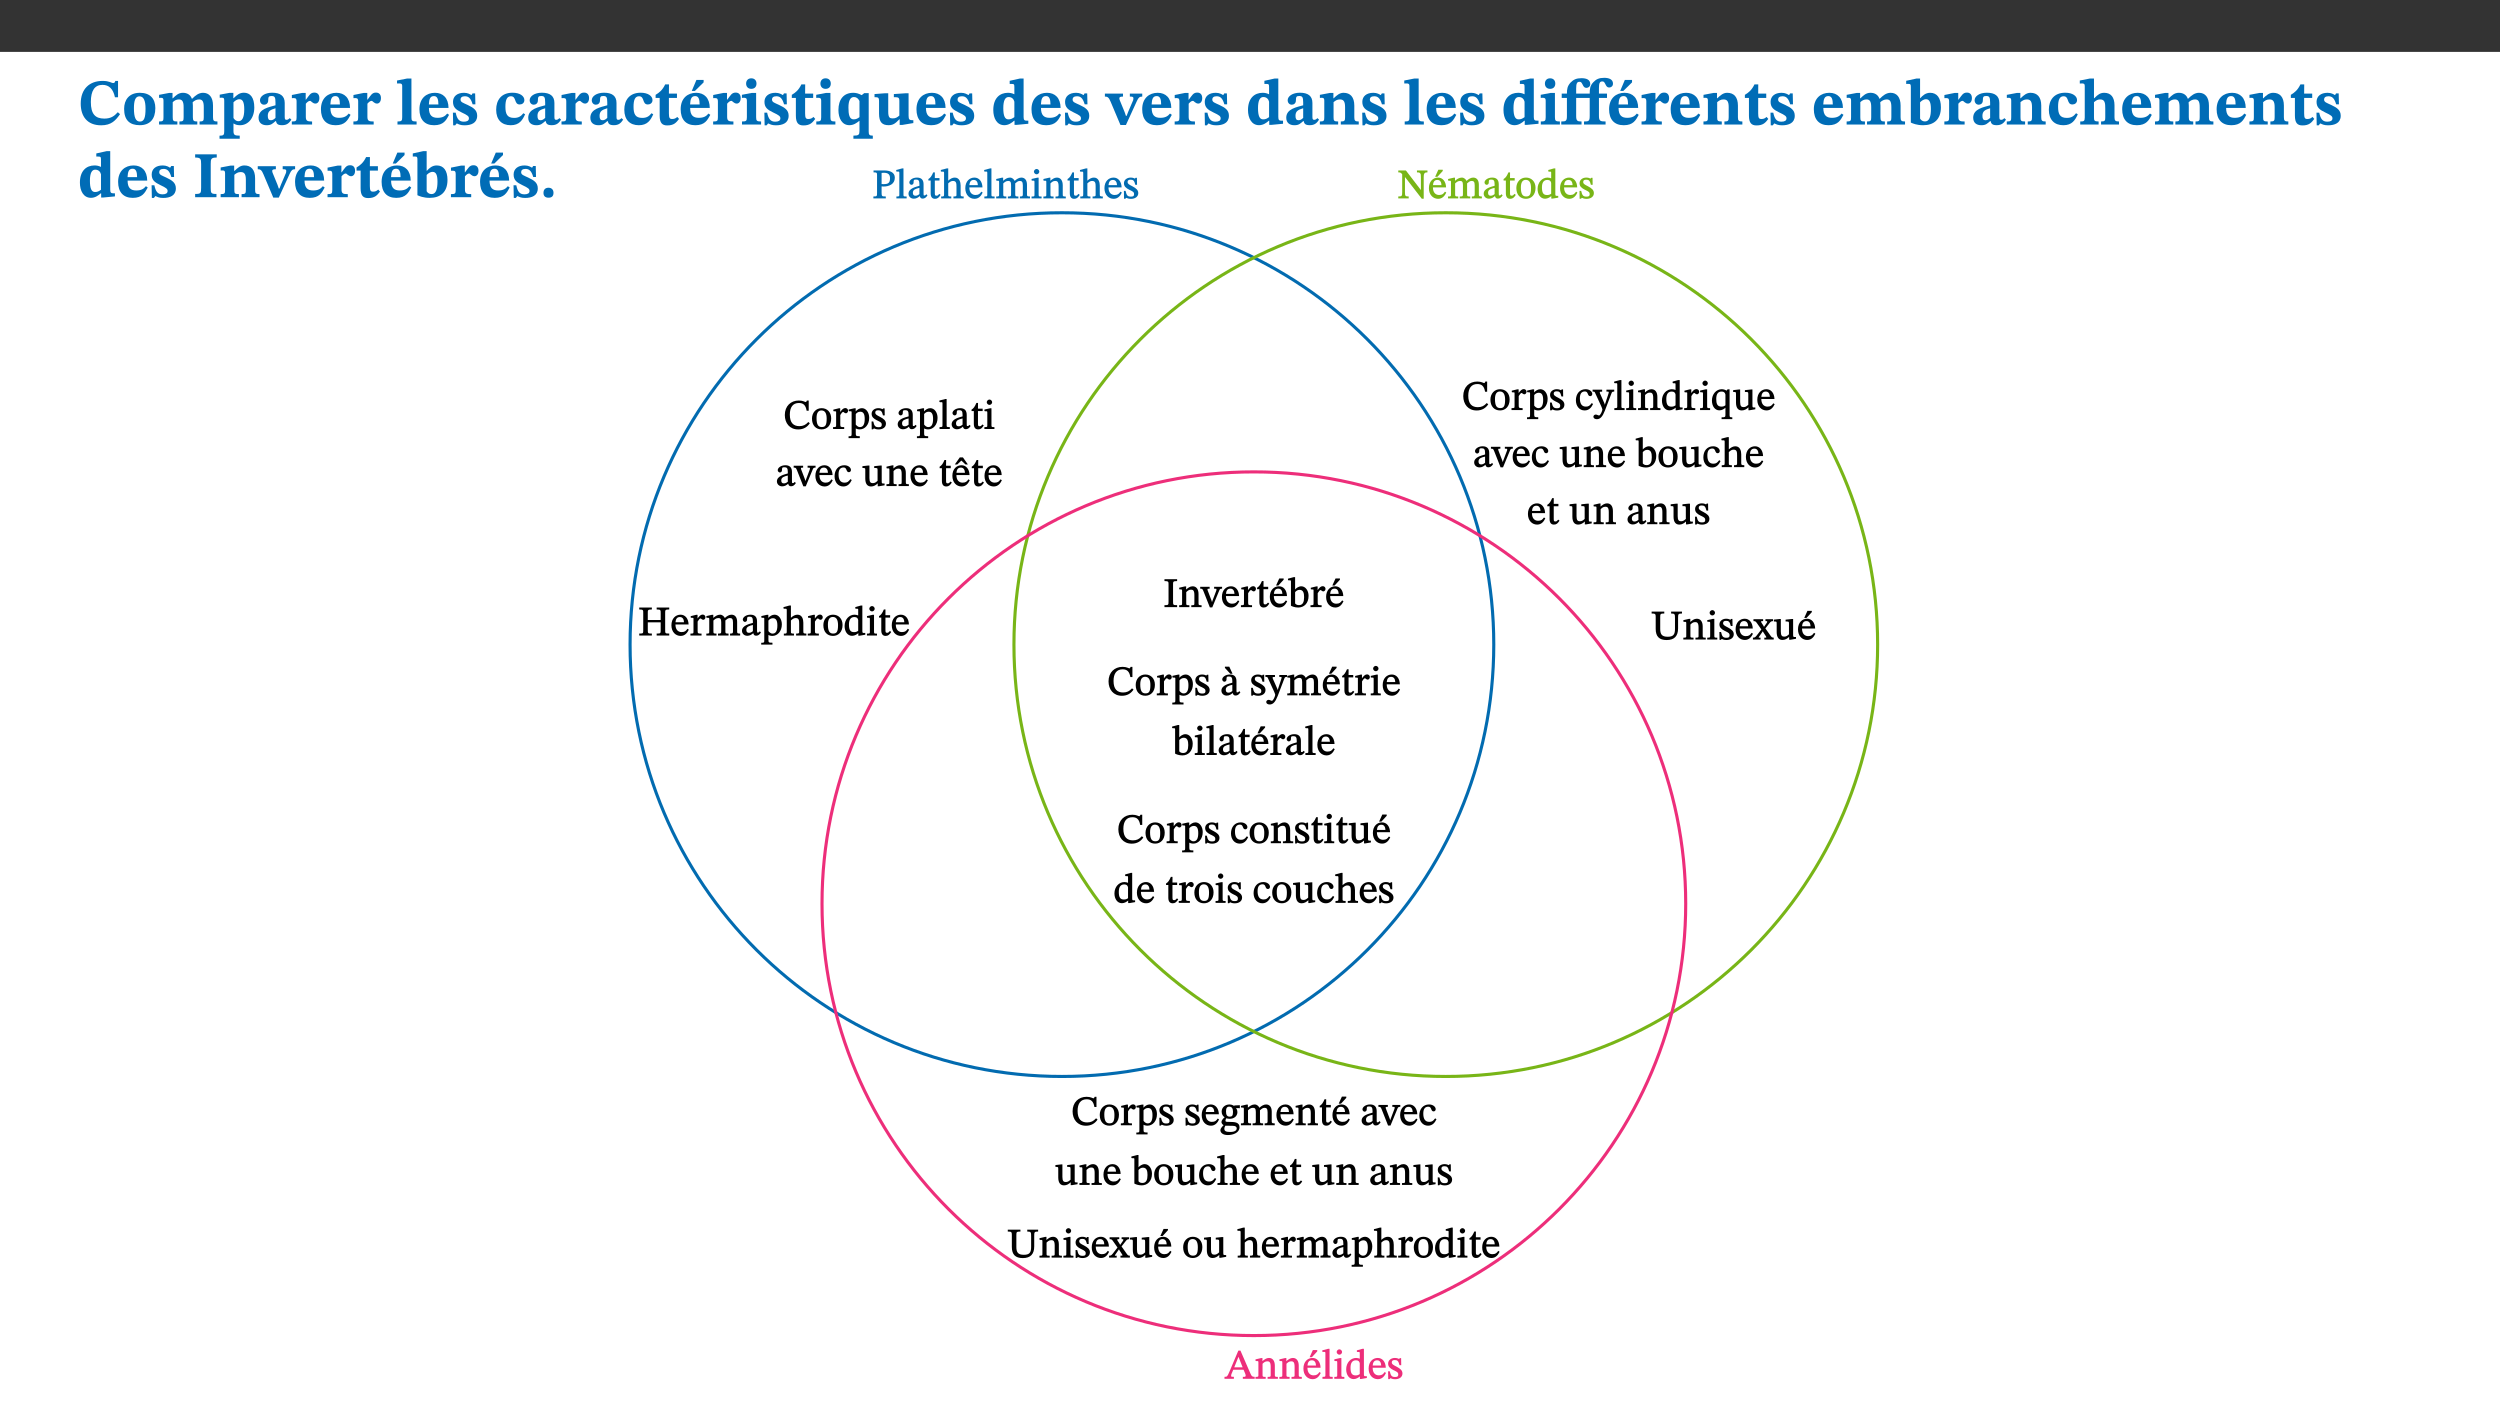 ﻿<?xml version="1.0" encoding="utf-8"?>
<svg xmlns="http://www.w3.org/2000/svg" xmlns:xlink="http://www.w3.org/1999/xlink" viewBox="0 0 960 540" version="1.1">
  <rect x="0" y="0" width="960" height="540" fill="#333333" stroke="none"/>
  <defs>
    <g>
      <symbol overflow="visible" id="glyph0-0">
        <path style="stroke:none;" d="M 7.938 -4.281 L 7.938 -4.688 C 7.938 -7.391 11.922 -9.312 11.922 -12.953 C 11.922 -15.531 9.766 -16.75 7.328 -16.75 C 4.828 -16.75 3.125 -15.234 3.125 -13.234 C 3.125 -12.062 3.594 -11.422 4.391 -11.422 C 4.984 -11.422 5.5 -11.828 5.5 -12.594 C 5.5 -13.531 4.984 -13.562 4.984 -14.375 C 4.984 -15.141 5.656 -15.641 7.109 -15.641 C 8.703 -15.641 9.688 -14.844 9.688 -12.891 C 9.688 -9.062 6.938 -8.156 6.938 -4.938 L 6.938 -4.219 L 7.938 -4.219 Z M 8.875 -1.266 C 8.875 -2.031 8.344 -2.828 7.484 -2.828 C 6.562 -2.828 6.016 -2.062 6.016 -1.266 C 6.016 -0.453 6.5 0.203 7.453 0.203 C 8.344 0.203 8.875 -0.469 8.875 -1.266 Z M 14.75 4.109 L 14.75 -19.625 L 0.25 -19.625 L 0.25 4.188 L 14.75 4.188 Z M 13.453 2.703 L 1.516 2.703 L 1.516 -18.188 L 13.453 -18.188 Z M 13.453 2.703 " />
      </symbol>
      <symbol overflow="visible" id="glyph0-1">
        <path style="stroke:none;" d="M 15.359 -4.734 C 13.922 -3.141 12.594 -2.281 10.156 -2.281 C 6.672 -2.281 5 -4.047 5 -8.672 C 5 -13.016 6.469 -15.234 9.469 -15.234 C 12 -15.234 13.578 -13.656 14.25 -10.484 L 15.438 -10.484 L 15.438 -16.75 L 14.391 -16.75 C 14.281 -16.281 14.125 -15.938 13.578 -15.938 C 12.844 -15.938 12.141 -16.75 9.516 -16.75 C 4.531 -16.75 1.109 -13.734 1.109 -8.031 C 1.109 -3.219 3.547 0.297 8.953 0.297 C 12.906 0.297 14.516 -1.594 16.203 -3.984 Z M 15.359 -4.734 " />
      </symbol>
      <symbol overflow="visible" id="glyph0-2">
        <path style="stroke:none;" d="M 6.859 -12.188 C 2.703 -12.188 0.797 -9.484 0.797 -6.016 C 0.797 -1.703 2.906 0.25 6.797 0.25 C 10.688 0.25 12.781 -2.062 12.781 -6.297 C 12.781 -9.859 10.828 -12.188 6.859 -12.188 Z M 6.672 -10.828 C 8.297 -10.828 9.016 -9.188 9.016 -6.094 C 9.016 -2.672 8.5 -1.141 6.859 -1.141 C 5.25 -1.141 4.562 -2.719 4.562 -6.266 C 4.562 -9.094 5.078 -10.828 6.672 -10.828 Z M 6.672 -10.828 " />
      </symbol>
      <symbol overflow="visible" id="glyph0-3">
        <path style="stroke:none;" d="M 13.609 -7.266 C 13.609 -7.734 13.578 -8.172 13.531 -8.547 C 14.172 -9.188 15.062 -9.641 15.984 -9.641 C 17.156 -9.641 17.797 -9.047 17.797 -6.719 L 17.797 -2.844 C 17.797 -1.469 17.641 -1.172 16.188 -1.172 L 16.188 0 L 23.047 0 L 23.047 -1.172 C 21.609 -1.172 21.344 -1.484 21.344 -2.844 L 21.344 -7.266 C 21.344 -10.531 19.844 -12.188 17.516 -12.188 C 15.859 -12.188 14.578 -11.156 13.375 -9.938 L 13.203 -9.938 C 12.688 -11.453 11.375 -12.188 9.781 -12.188 C 8.047 -12.188 7.016 -11.125 5.953 -10.094 L 5.797 -10.094 L 5.797 -12.125 L 4.453 -12.125 L 0.641 -11.406 L 0.641 -10.234 C 0.641 -10.234 0.891 -10.266 1.312 -10.266 C 2 -10.266 2.328 -10.141 2.328 -9.219 L 2.328 -2.844 C 2.328 -1.484 2.25 -1.172 0.625 -1.172 L 0.625 0 L 7.656 0 L 7.656 -1.172 C 6.016 -1.172 5.875 -1.484 5.875 -2.844 L 5.875 -8.578 C 6.547 -9.25 7.328 -9.641 8.234 -9.641 C 9.391 -9.641 10.062 -9.047 10.062 -6.719 L 10.062 -2.844 C 10.062 -1.469 9.938 -1.172 8.453 -1.172 L 8.453 0 L 15.312 0 L 15.312 -1.172 C 13.875 -1.172 13.609 -1.484 13.609 -2.844 Z M 13.609 -7.266 " />
      </symbol>
      <symbol overflow="visible" id="glyph0-4">
        <path style="stroke:none;" d="M 5.656 -12.172 L 4.234 -12.172 L 0.422 -11.469 L 0.422 -10.281 C 0.422 -10.281 0.891 -10.312 1.219 -10.312 C 2.031 -10.312 2.156 -10.062 2.156 -9.062 L 2.156 2.609 C 2.156 3.984 1.906 4.281 0.344 4.281 L 0.344 5.453 L 8.109 5.453 L 8.109 4.266 C 6.172 4.266 5.703 4.047 5.703 2.422 L 5.703 -0.375 L 5.797 -0.375 C 6.547 0.094 7.281 0.266 8.234 0.266 C 11.219 0.266 13.703 -2.328 13.703 -6.547 C 13.703 -10.438 12.094 -12.219 9.719 -12.219 C 8.078 -12.219 7.062 -11.406 5.797 -10.141 L 5.656 -10.141 Z M 5.703 -8.531 C 6.219 -9.047 6.984 -9.719 7.984 -9.719 C 9.188 -9.719 9.844 -8.703 9.844 -5.844 C 9.844 -2.375 8.891 -1.281 7.609 -1.281 C 6.609 -1.281 6.047 -1.984 5.703 -2.5 Z M 5.703 -8.531 " />
      </symbol>
      <symbol overflow="visible" id="glyph0-5">
        <path style="stroke:none;" d="M 7.484 -1.391 C 7.703 -0.25 8.203 0.25 9.844 0.25 C 11.703 0.25 12.547 -0.562 13.406 -1.859 L 12.812 -2.453 C 12.438 -2.078 12.016 -1.812 11.625 -1.812 C 11.109 -1.812 10.859 -1.906 10.859 -2.906 L 10.859 -8.281 C 10.859 -11 9.141 -12.219 6.047 -12.219 C 3.172 -12.219 1.359 -10.828 1.359 -9.344 C 1.359 -8.234 2.156 -7.609 2.875 -7.609 C 3.734 -7.609 4.516 -8.125 4.516 -9.266 C 4.516 -10.688 4.781 -10.953 5.781 -10.953 C 6.969 -10.953 7.312 -10.578 7.312 -8.469 L 7.312 -7.391 C 4.953 -6.688 0.812 -6.078 0.812 -2.625 C 0.812 -0.625 2.125 0.266 3.938 0.266 C 5.656 0.266 6.188 -0.344 7.328 -1.312 L 7.484 -1.312 Z M 7.312 -2.547 C 6.594 -1.859 6.141 -1.656 5.5 -1.656 C 4.734 -1.656 4.359 -2.109 4.359 -3.328 C 4.359 -5.172 5.375 -5.656 7.312 -6.25 Z M 7.312 -2.547 " />
      </symbol>
      <symbol overflow="visible" id="glyph0-6">
        <path style="stroke:none;" d="M 5.828 -12.125 L 4.406 -12.125 L 0.516 -11.344 L 0.516 -10.141 C 0.516 -10.141 0.797 -10.156 1.281 -10.156 C 2.156 -10.156 2.328 -9.734 2.328 -8.844 L 2.328 -2.781 C 2.328 -1.391 2.109 -1.172 0.5 -1.172 L 0.5 0 L 8.281 0 L 8.281 -1.172 C 6.516 -1.172 5.875 -1.344 5.875 -2.953 L 5.875 -8 C 6.438 -8.656 6.969 -9.094 7.516 -9.094 C 7.906 -9.094 8.469 -8.047 9.562 -8.047 C 10.312 -8.047 11.078 -8.703 11.078 -10.141 C 11.078 -11.406 10.453 -12.266 9.172 -12.266 C 7.609 -12.266 7.234 -11.25 5.922 -9.547 L 5.828 -9.547 Z M 5.828 -12.125 " />
      </symbol>
      <symbol overflow="visible" id="glyph0-7">
        <path style="stroke:none;" d="M 11.469 -4.219 C 10.656 -3.203 9.672 -2.578 7.734 -2.578 C 5.625 -2.578 4.438 -3.547 4.438 -6.375 L 11.969 -6.375 C 11.922 -10.188 9.859 -12.188 6.734 -12.188 C 3.516 -12.188 0.797 -10.141 0.797 -5.875 C 0.797 -1.938 2.797 0.266 6.422 0.266 C 10.094 0.266 11.078 -1.703 12.172 -3.719 Z M 4.406 -7.609 C 4.516 -10.016 5 -10.922 6.391 -10.922 C 7.703 -10.922 8.078 -9.641 8.078 -7.703 L 4.406 -7.703 Z M 4.406 -7.609 " />
      </symbol>
      <symbol overflow="visible" id="glyph0-8">
        <path style="stroke:none;" d="M 7.812 -1.172 C 6.016 -1.172 5.828 -1.438 5.828 -2.844 L 5.828 -17.672 L 4.188 -17.672 L 0.297 -16.906 L 0.297 -15.766 C 0.297 -15.766 0.672 -15.781 1.062 -15.781 C 1.688 -15.781 2.281 -15.766 2.281 -14.812 L 2.281 -2.844 C 2.281 -1.484 2.109 -1.172 0.469 -1.172 L 0.469 0 L 7.812 0 Z M 7.812 -1.172 " />
      </symbol>
      <symbol overflow="visible" id="glyph0-9">
        <path style="stroke:none;" d="M 0.891 -4.453 L 0.984 0.297 L 1.766 0.297 L 2.297 -0.391 L 2.484 -0.391 C 3.125 -0.078 3.797 0.297 5.328 0.297 C 7.875 0.297 10.203 -0.562 10.203 -3.375 C 10.203 -5.594 8.672 -6.5 6.547 -7.516 C 4.812 -8.344 3.812 -8.547 3.812 -9.609 C 3.812 -10.328 4.312 -10.859 5.484 -10.859 C 6.812 -10.859 7.75 -10.203 8.453 -7.75 L 9.516 -7.75 L 9.422 -11.969 L 8.422 -11.969 L 8.047 -11.344 L 7.906 -11.344 C 7.516 -11.594 6.609 -12.188 5.156 -12.188 C 2.484 -12.188 0.922 -10.797 0.922 -8.719 C 0.922 -6.547 2.109 -5.672 4.219 -4.656 C 6.547 -3.562 7.031 -3.172 7.031 -2.375 C 7.031 -1.438 6.219 -1.094 5.062 -1.094 C 3.266 -1.094 2.453 -2.125 1.953 -4.562 L 0.875 -4.562 Z M 0.891 -4.453 " />
      </symbol>
      <symbol overflow="visible" id="glyph0-10">
        <path style="stroke:none;" d="M 11.219 -4.344 C 10.281 -3.141 9.344 -2.547 7.656 -2.547 C 5 -2.547 4.312 -4.016 4.312 -6.859 C 4.312 -9.484 4.906 -10.859 6.422 -10.859 C 8.672 -10.859 7.516 -7.703 9.812 -7.703 C 10.75 -7.703 11.594 -8.297 11.594 -9.391 C 11.594 -10.922 9.906 -12.219 7.062 -12.219 C 2.781 -12.219 0.766 -9.422 0.766 -5.672 C 0.766 -1.812 2.906 0.266 6.344 0.266 C 9.672 0.266 10.859 -1.688 11.875 -3.922 Z M 11.219 -4.344 " />
      </symbol>
      <symbol overflow="visible" id="glyph0-11">
        <path style="stroke:none;" d="M 8.844 -2.922 C 8.25 -2.422 7.828 -2.125 6.859 -2.125 C 5.922 -2.125 5.625 -2.5 5.625 -4.312 L 5.625 -10.203 L 8.719 -10.203 L 8.719 -11.891 L 5.625 -11.891 L 5.656 -15.406 L 4.188 -15.406 C 3.172 -13.234 1.906 -12.234 0.516 -11.406 L 0.516 -10.203 L 2.078 -10.203 L 2.078 -3.438 C 2.078 -0.594 3.047 0.344 4.984 0.344 C 7.578 0.344 8.453 -0.766 9.516 -2.156 Z M 8.844 -2.922 " />
      </symbol>
      <symbol overflow="visible" id="glyph0-12">
        <path style="stroke:none;" d="M 11.469 -4.219 C 10.656 -3.203 9.672 -2.578 7.734 -2.578 C 5.625 -2.578 4.438 -3.547 4.438 -6.375 L 11.969 -6.375 C 11.922 -10.188 9.859 -12.188 6.734 -12.188 C 3.516 -12.188 0.797 -10.141 0.797 -5.875 C 0.797 -1.938 2.797 0.266 6.422 0.266 C 10.094 0.266 11.078 -1.703 12.172 -3.719 Z M 4.406 -7.609 C 4.516 -10.016 5 -10.922 6.391 -10.922 C 7.703 -10.922 8.078 -9.641 8.078 -7.703 L 4.406 -7.703 Z M 5.109 -12.906 L 6.266 -12.906 L 9.609 -16.188 L 9.609 -17.125 L 6.844 -17.125 L 5.062 -12.906 Z M 5.109 -12.906 " />
      </symbol>
      <symbol overflow="visible" id="glyph0-13">
        <path style="stroke:none;" d="M 7.781 -1.172 C 6.125 -1.172 5.875 -1.438 5.875 -2.875 L 5.875 -12.125 L 4.141 -12.125 L 0.422 -11.422 L 0.422 -10.234 C 0.422 -10.234 0.719 -10.266 1.062 -10.266 C 1.812 -10.266 2.328 -10.234 2.328 -9.125 L 2.328 -2.797 C 2.328 -1.391 2.062 -1.172 0.453 -1.172 L 0.453 0 L 7.781 0 Z M 4.016 -17.75 C 2.75 -17.75 2.031 -16.875 2.031 -15.719 C 2.031 -14.547 2.781 -13.703 4.016 -13.703 C 5.328 -13.703 6.016 -14.547 6.016 -15.734 C 6.016 -16.875 5.328 -17.75 4.016 -17.75 Z M 4.016 -17.75 " />
      </symbol>
      <symbol overflow="visible" id="glyph0-14">
        <path style="stroke:none;" d="M 14 5.375 L 14 4.266 C 12.609 4.266 12.422 3.891 12.422 2.656 L 12.422 -12.062 L 10.703 -12.062 L 9.734 -11.281 C 8.547 -11.938 7.516 -12.188 6.5 -12.188 C 2.75 -12.188 0.797 -9.594 0.797 -5.547 C 0.797 -2.375 2.203 0.25 4.984 0.25 C 6.641 0.25 7.812 -0.594 8.75 -1.391 L 8.875 -1.391 L 8.875 2.422 C 8.875 3.891 8.625 4.266 6.547 4.266 L 6.547 5.453 L 14 5.453 Z M 8.875 -2.844 C 8.297 -2.422 7.688 -1.984 6.641 -1.984 C 4.984 -1.984 4.641 -3.859 4.641 -6.547 C 4.641 -9.266 5.422 -10.562 6.734 -10.562 C 7.75 -10.562 8.375 -10.016 8.875 -9.047 Z M 8.875 -2.844 " />
      </symbol>
      <symbol overflow="visible" id="glyph0-15">
        <path style="stroke:none;" d="M 15.234 -1.656 L 15.094 -1.656 C 13.75 -1.656 13.406 -1.859 13.406 -3.422 L 13.406 -12.016 L 12.391 -12.016 L 7.75 -11.703 L 7.75 -10.5 C 9.391 -10.5 9.859 -10.5 9.859 -9.062 L 9.859 -3.438 C 8.953 -2.672 8.375 -2.359 7.328 -2.359 C 6.266 -2.359 5.594 -2.547 5.594 -4.906 L 5.594 -12.016 L 4.438 -12.016 L 0.328 -11.703 L 0.328 -10.5 C 1.656 -10.484 2.062 -10.5 2.062 -8.969 L 2.062 -4.188 C 2.062 -0.922 3.25 0.25 5.719 0.25 C 7.391 0.25 8.281 -0.344 9.844 -2 L 9.984 -2 L 9.984 0.156 L 10.953 0.156 L 15.234 -0.562 Z M 15.234 -1.656 " />
      </symbol>
      <symbol overflow="visible" id="glyph0-16">
        <path style="stroke:none;" d="M 14.25 -0.375 L 14.25 -1.484 L 13.734 -1.484 C 12.812 -1.484 12.438 -1.641 12.438 -2.906 L 12.438 -17.672 L 11.047 -17.672 L 7.094 -16.797 L 7.094 -15.594 C 7.094 -15.594 7.562 -15.594 7.812 -15.594 C 8.75 -15.594 8.891 -15.469 8.891 -14.375 L 8.891 -11.641 L 8.828 -11.641 C 8 -12.047 7.188 -12.188 6.422 -12.188 C 3.297 -12.188 0.797 -10.141 0.797 -5.578 C 0.797 -2.406 2.188 0.25 5.031 0.25 C 6.672 0.25 7.906 -0.672 8.797 -1.469 L 8.953 -1.469 L 8.953 0.125 L 9.812 0.125 L 14.25 -0.297 Z M 8.891 -2.844 C 8.078 -2.281 7.578 -1.984 6.609 -1.984 C 5.297 -1.984 4.641 -3.203 4.641 -6.312 C 4.641 -9.297 5.406 -10.562 6.672 -10.562 C 8.031 -10.562 8.672 -9.672 8.891 -8.766 Z M 8.891 -2.844 " />
      </symbol>
      <symbol overflow="visible" id="glyph0-17">
        <path style="stroke:none;" d="M 13.828 -11.891 L 9.062 -11.891 L 9.062 -10.734 C 10.016 -10.734 10.438 -10.656 10.438 -10.109 C 10.438 -9.594 10.281 -9.172 10.281 -9.172 L 10.281 -9.219 L 8.406 -4.828 L 7.828 -3.328 L 7.562 -3.328 L 7.062 -4.781 L 5.281 -9.125 C 5.125 -9.438 5.031 -9.812 5.031 -10.109 C 5.031 -10.531 5.422 -10.734 6.438 -10.734 L 6.438 -11.891 L -0.516 -11.891 L -0.516 -10.734 C 0.469 -10.734 0.984 -10.484 1.688 -8.75 L 5.453 0.172 L 7.562 0.172 L 11.766 -9.016 C 12.391 -10.406 12.844 -10.734 13.828 -10.734 Z M 13.828 -11.891 " />
      </symbol>
      <symbol overflow="visible" id="glyph0-18">
        <path style="stroke:none;" d="M 13.859 -7.266 C 13.859 -10.531 12.344 -12.188 9.734 -12.188 C 8.25 -12.188 7.188 -11.297 5.953 -10.094 L 5.828 -10.094 L 5.828 -12.125 L 4.453 -12.125 L 0.641 -11.406 L 0.641 -10.234 C 0.641 -10.234 0.891 -10.266 1.312 -10.266 C 2 -10.266 2.328 -10.141 2.328 -9.219 L 2.328 -2.844 C 2.328 -1.484 2.25 -1.172 0.625 -1.172 L 0.625 0 L 7.656 0 L 7.656 -1.172 C 6.016 -1.172 5.891 -1.484 5.891 -2.844 L 5.891 -8.594 C 6.609 -9.188 7.281 -9.641 8.297 -9.641 C 9.609 -9.641 10.312 -9.047 10.312 -6.719 L 10.312 -2.844 C 10.312 -1.469 10.141 -1.172 8.672 -1.172 L 8.672 0 L 15.562 0 L 15.562 -1.172 C 14.125 -1.172 13.859 -1.484 13.859 -2.844 Z M 13.859 -7.266 " />
      </symbol>
      <symbol overflow="visible" id="glyph0-19">
        <path style="stroke:none;" d="M 0.328 -11.797 L 0.328 -10.203 L 2.328 -10.203 L 2.328 -3.297 C 2.328 -1.359 1.953 -1.172 0.156 -1.172 L 0.156 0 L 7.938 0 L 7.938 -1.172 C 6.375 -1.172 5.875 -1.359 5.875 -3.297 L 5.875 -10.203 L 11.078 -10.203 L 11.078 -3.391 C 11.078 -1.312 10.75 -1.172 8.891 -1.172 L 8.891 0 L 17.172 0 L 17.172 -1.172 C 15.047 -1.172 14.625 -1.406 14.625 -3.391 L 14.625 -10.203 L 17.719 -10.203 L 17.719 -11.891 L 14.625 -11.891 L 14.625 -13.953 C 14.625 -15.891 14.922 -16.547 15.891 -16.547 C 16.328 -16.547 16.609 -16.5 17.047 -15.594 C 17.5 -14.625 17.812 -14.219 18.578 -14.219 C 19.25 -14.219 20.016 -14.688 20.016 -15.719 C 20.016 -17.344 18.484 -17.938 16.656 -17.938 C 14.688 -17.938 13.562 -17.422 12.469 -16.25 C 11.203 -14.922 11.078 -13.734 11.078 -11.891 L 5.875 -11.891 L 5.875 -13.75 C 5.875 -15.828 6.219 -16.406 7.141 -16.406 C 7.578 -16.406 7.859 -16.359 8.297 -15.438 C 8.75 -14.469 9.062 -14.078 9.844 -14.078 C 10.5 -14.078 11.281 -14.547 11.281 -15.562 C 11.281 -17.203 9.859 -17.797 7.906 -17.797 C 5.953 -17.797 4.828 -17.25 3.719 -16.109 C 2.484 -14.75 2.328 -13.578 2.328 -11.891 L 0.328 -11.891 Z M 0.328 -11.797 " />
      </symbol>
      <symbol overflow="visible" id="glyph0-20">
        <path style="stroke:none;" d="M 5.328 -17.672 L 3.984 -17.672 L 0 -16.797 L 0 -15.594 C 0 -15.594 0.297 -15.609 0.719 -15.609 C 1.641 -15.609 1.781 -15.484 1.781 -14.375 L 1.781 -0.75 C 2.5 -0.422 4.047 0.266 6.5 0.266 C 10.531 0.266 13.328 -1.859 13.328 -6.609 C 13.328 -10.203 11.844 -12.188 9.188 -12.188 C 7.438 -12.188 6.297 -11.109 5.422 -10.141 L 5.328 -10.141 Z M 5.328 -8.531 C 5.75 -8.969 6.562 -9.719 7.625 -9.719 C 8.953 -9.719 9.484 -8.453 9.484 -5.953 C 9.484 -3.141 8.922 -1.188 7.219 -1.188 C 6.266 -1.188 5.656 -1.703 5.328 -2.281 Z M 5.328 -8.531 " />
      </symbol>
      <symbol overflow="visible" id="glyph0-21">
        <path style="stroke:none;" d="M 5.828 -8.594 C 6.812 -9.422 7.391 -9.641 8.25 -9.641 C 10.094 -9.641 10.156 -8.078 10.156 -6.188 L 10.156 -2.781 C 10.156 -1.531 10.094 -1.172 8.547 -1.172 L 8.547 0 L 15.438 0 L 15.438 -1.172 C 13.984 -1.172 13.703 -1.516 13.703 -2.844 L 13.703 -7.391 C 13.703 -10.484 12.312 -12.188 9.766 -12.188 C 8.25 -12.188 7.281 -11.5 5.953 -10.109 L 5.828 -10.109 L 5.828 -17.672 L 4.281 -17.672 L 0.375 -16.906 L 0.375 -15.734 C 0.375 -15.734 0.688 -15.781 1.094 -15.781 C 1.766 -15.781 2.281 -15.734 2.281 -14.875 L 2.281 -2.656 C 2.281 -1.281 1.891 -1.172 0.547 -1.172 L 0.547 0 L 7.609 0 L 7.609 -1.172 C 5.922 -1.172 5.828 -1.562 5.828 -2.75 Z M 5.828 -8.594 " />
      </symbol>
      <symbol overflow="visible" id="glyph0-22">
        <path style="stroke:none;" d="M 3.172 -3.641 C 3.172 -1.516 3.047 -1.234 0.875 -1.234 L 0.875 0 L 9.062 0 L 9.062 -1.234 C 6.969 -1.234 6.859 -1.531 6.859 -3.641 L 6.859 -12.734 C 6.859 -14.672 6.969 -15.219 9.172 -15.219 L 9.172 -16.453 L 0.875 -16.453 L 0.875 -15.219 C 3 -15.219 3.172 -14.688 3.172 -12.734 Z M 3.172 -3.641 " />
      </symbol>
      <symbol overflow="visible" id="glyph0-23">
        <path style="stroke:none;" d="M 5.328 -1.609 C 5.359 -2.797 4.656 -3.625 3.422 -3.625 C 2.078 -3.625 1.484 -2.797 1.484 -1.641 C 1.484 -0.469 2.125 0.203 3.422 0.203 C 4.703 0.203 5.297 -0.422 5.328 -1.609 Z M 5.328 -1.609 " />
      </symbol>
      <symbol overflow="visible" id="glyph1-0">
        <path style="stroke:none;" d="M 5.234 -2.844 L 5.234 -3.094 C 5.234 -4.828 7.797 -6.078 7.797 -8.422 C 7.797 -10.078 6.281 -10.938 4.719 -10.938 C 3.109 -10.938 1.859 -9.875 1.859 -8.594 C 1.859 -7.844 2.312 -7.344 2.828 -7.344 C 3.203 -7.344 3.672 -7.688 3.672 -8.172 C 3.672 -8.781 3.328 -8.797 3.328 -9.328 C 3.328 -9.812 3.641 -10.062 4.578 -10.062 C 5.594 -10.062 6.094 -9.625 6.094 -8.375 C 6.094 -5.906 4.312 -5.328 4.312 -3.25 L 4.312 -2.703 L 5.234 -2.703 Z M 5.828 -0.891 C 5.828 -1.391 5.375 -1.969 4.812 -1.969 C 4.219 -1.969 3.734 -1.406 3.734 -0.891 C 3.734 -0.359 4.172 0.125 4.797 0.125 C 5.375 0.125 5.828 -0.375 5.828 -0.891 Z M 9.609 2.562 L 9.609 -12.781 L 0.016 -12.781 L 0.016 2.688 L 9.609 2.688 Z M 8.656 1.578 L 1.094 1.578 L 1.094 -11.703 L 8.516 -11.703 L 8.516 1.578 Z M 8.656 1.578 " />
      </symbol>
      <symbol overflow="visible" id="glyph1-1">
        <path style="stroke:none;" d="M 0.625 -10.594 L 0.625 -10 C 1.781 -10 1.969 -9.938 1.969 -9 L 1.969 -2.156 C 1.969 -0.812 1.938 -0.75 0.562 -0.75 L 0.562 0 L 5.328 0 L 5.328 -0.75 C 3.906 -0.75 3.719 -0.781 3.719 -2.094 L 3.719 -4.625 C 3.766 -4.609 4.172 -4.562 4.5 -4.562 C 6.578 -4.562 8.797 -5.469 8.797 -7.953 C 8.797 -10.078 6.781 -10.734 4.734 -10.734 L 0.625 -10.734 Z M 3.594 -9.781 C 3.922 -9.812 4.219 -9.844 4.547 -9.844 C 6.266 -9.844 6.953 -9.172 6.953 -7.734 C 6.953 -5.875 6.172 -5.484 4.453 -5.484 C 4.125 -5.484 3.766 -5.516 3.719 -5.516 L 3.719 -9.781 Z M 3.594 -9.781 " />
      </symbol>
      <symbol overflow="visible" id="glyph1-2">
        <path style="stroke:none;" d="M 4.141 -0.734 C 3 -0.734 3.047 -0.812 3.047 -1.734 L 3.047 -11.516 L 2.516 -11.516 L 0.266 -10.922 L 0.266 -10.391 L 0.516 -10.297 C 0.516 -10.297 0.656 -10.297 0.922 -10.297 C 1.328 -10.297 1.453 -10.391 1.453 -9.734 L 1.453 -1.734 C 1.453 -0.844 1.531 -0.734 0.328 -0.734 L 0.328 0 L 4.266 0 L 4.266 -0.734 Z M 4.141 -0.734 " />
      </symbol>
      <symbol overflow="visible" id="glyph1-3">
        <path style="stroke:none;" d="M 4.766 -1.109 C 4.859 -0.422 5.156 0.078 5.859 0.078 C 6.672 0.078 7.156 -0.281 7.75 -1.156 L 7.328 -1.609 C 7.016 -1.266 6.906 -1.141 6.594 -1.141 C 6.266 -1.141 6.25 -1.125 6.25 -1.781 L 6.25 -5.406 C 6.25 -7.062 5.469 -8 3.734 -8 C 2 -8 0.781 -7 0.781 -6.109 C 0.781 -5.578 1.281 -5.219 1.594 -5.219 C 2.047 -5.219 2.422 -5.578 2.422 -6.078 C 2.422 -7.031 2.453 -7.234 3.359 -7.234 C 4.312 -7.234 4.656 -6.844 4.656 -5.453 L 4.656 -4.844 C 3.422 -4.469 0.469 -3.906 0.469 -1.797 C 0.469 -0.781 1.281 0.109 2.5 0.109 C 3.516 0.109 4.188 -0.359 4.891 -0.984 L 4.781 -0.984 Z M 4.688 -1.688 C 4.141 -1.25 3.688 -1.031 3.156 -1.031 C 2.469 -1.031 2.141 -1.391 2.141 -2.188 C 2.141 -3.422 3.344 -3.734 4.656 -4.047 L 4.656 -1.656 Z M 4.688 -1.688 " />
      </symbol>
      <symbol overflow="visible" id="glyph1-4">
        <path style="stroke:none;" d="M 4.562 -1.656 C 4.156 -1.219 4.062 -1.047 3.547 -1.047 C 2.938 -1.047 2.922 -1.297 2.922 -2.422 L 2.922 -6.875 L 4.719 -6.875 L 4.719 -7.812 L 2.922 -7.812 L 2.938 -10 L 2.312 -10 C 1.672 -8.5 1.234 -7.922 0.453 -7.438 L 0.453 -6.875 L 1.328 -6.875 L 1.328 -1.969 C 1.328 -0.547 1.922 0.156 3 0.156 C 4.016 0.156 4.453 -0.344 5.141 -1.344 L 4.656 -1.75 Z M 4.562 -1.656 " />
      </symbol>
      <symbol overflow="visible" id="glyph1-5">
        <path style="stroke:none;" d="M 3.016 -5.75 C 3.797 -6.469 4.266 -6.703 4.891 -6.703 C 6.188 -6.703 6.219 -5.734 6.219 -4.438 L 6.219 -1.672 C 6.219 -0.906 6.297 -0.734 5.047 -0.734 L 5.047 0 L 8.984 0 L 8.984 -0.734 C 7.859 -0.734 7.812 -0.891 7.812 -1.734 L 7.812 -4.906 C 7.812 -6.219 7.375 -8 5.547 -8 C 4.703 -8 3.859 -7.594 2.906 -6.688 L 3.047 -6.688 L 3.047 -11.516 L 2.484 -11.516 L 0.203 -10.922 L 0.203 -10.375 L 0.453 -10.281 C 0.453 -10.281 0.562 -10.281 0.812 -10.281 C 1.25 -10.281 1.453 -10.328 1.453 -9.766 L 1.453 -1.609 C 1.453 -0.719 1.312 -0.734 0.328 -0.734 L 0.328 0 L 4.219 0 L 4.219 -0.734 C 3 -0.734 3.047 -0.844 3.047 -1.672 L 3.047 -5.781 Z M 3.016 -5.75 " />
      </symbol>
      <symbol overflow="visible" id="glyph1-6">
        <path style="stroke:none;" d="M 6.5 -2.5 C 6 -1.828 5.609 -1.312 4.312 -1.312 C 3.047 -1.312 1.953 -2.172 1.953 -4.234 L 7 -4.234 C 6.922 -6.594 5.641 -8 3.906 -8 C 2.047 -8 0.406 -6.578 0.406 -3.922 C 0.406 -1.359 2.031 0.156 3.938 0.156 C 5.578 0.156 6.469 -0.969 7.078 -2.234 L 6.578 -2.594 Z M 1.938 -4.953 C 2.078 -6.438 2.578 -7.094 3.672 -7.094 C 4.797 -7.094 5.188 -6.141 5.234 -5.094 L 1.953 -5.094 Z M 1.938 -4.953 " />
      </symbol>
      <symbol overflow="visible" id="glyph1-7">
        <path style="stroke:none;" d="M 3.047 -5.719 C 3.5 -6.156 4.109 -6.703 4.938 -6.703 C 5.672 -6.703 6.078 -6.484 6.078 -5.125 L 6.078 -1.969 C 6.078 -0.859 6.125 -0.734 4.844 -0.734 L 4.844 0 L 8.891 0 L 8.891 -0.734 C 7.625 -0.734 7.672 -0.875 7.672 -1.969 L 7.672 -5.781 C 8.156 -6.203 8.719 -6.703 9.375 -6.703 C 10.125 -6.703 10.594 -6.484 10.594 -5.031 L 10.594 -1.969 C 10.594 -1 10.688 -0.734 9.469 -0.734 L 9.469 0 L 13.344 0 L 13.344 -0.734 C 12.109 -0.734 12.188 -0.969 12.188 -1.969 L 12.188 -5.234 C 12.188 -7.156 11.25 -8 10.016 -8 C 9.172 -8 8.234 -7.484 7.406 -6.672 L 7.484 -6.672 C 7.219 -7.297 6.547 -8 5.641 -8 C 4.562 -8 3.719 -7.359 2.906 -6.656 L 3.031 -6.656 L 3.031 -7.953 L 2.516 -7.953 L 0.375 -7.453 L 0.375 -6.891 L 0.625 -6.797 C 0.625 -6.797 0.719 -6.797 0.953 -6.797 C 1.406 -6.797 1.484 -6.781 1.484 -6.203 L 1.484 -1.734 C 1.484 -0.781 1.516 -0.734 0.359 -0.734 L 0.359 0 L 4.266 0 L 4.266 -0.734 C 3.156 -0.734 3.078 -0.781 3.078 -1.672 L 3.078 -5.75 Z M 3.047 -5.719 " />
      </symbol>
      <symbol overflow="visible" id="glyph1-8">
        <path style="stroke:none;" d="M 2.312 -11.312 C 1.75 -11.312 1.266 -10.766 1.266 -10.281 C 1.266 -9.781 1.766 -9.25 2.312 -9.25 C 2.875 -9.25 3.344 -9.781 3.344 -10.281 C 3.344 -10.766 2.875 -11.312 2.312 -11.312 Z M 4.094 -0.719 C 3.031 -0.719 3.078 -0.812 3.078 -1.734 L 3.078 -7.953 L 2.531 -7.953 L 0.375 -7.469 L 0.375 -6.906 L 0.625 -6.812 C 0.625 -6.812 0.703 -6.812 0.922 -6.812 C 1.391 -6.812 1.484 -6.875 1.484 -6.188 L 1.484 -1.734 C 1.484 -0.828 1.578 -0.719 0.359 -0.719 L 0.359 0 L 4.219 0 L 4.219 -0.719 Z M 4.094 -0.719 " />
      </symbol>
      <symbol overflow="visible" id="glyph1-9">
        <path style="stroke:none;" d="M 7.797 -5.016 C 7.797 -6.859 6.984 -8 5.531 -8 C 4.531 -8 3.719 -7.375 2.906 -6.656 L 3.031 -6.656 L 3.047 -7.953 L 2.547 -7.953 L 0.375 -7.453 L 0.375 -6.891 L 0.625 -6.797 C 0.625 -6.797 0.688 -6.797 0.953 -6.797 C 1.391 -6.797 1.484 -6.797 1.484 -6.219 L 1.484 -1.734 C 1.484 -0.844 1.578 -0.719 0.359 -0.719 L 0.359 0 L 4.281 0 L 4.281 -0.719 C 3.016 -0.719 3.078 -0.844 3.078 -1.734 L 3.078 -5.766 C 3.516 -6.172 4.016 -6.703 4.875 -6.703 C 5.594 -6.703 6.203 -6.531 6.203 -4.625 L 6.203 -1.734 C 6.203 -0.844 6.297 -0.719 5.016 -0.719 L 5.016 0 L 8.969 0 L 8.969 -0.719 C 7.781 -0.719 7.797 -0.844 7.797 -1.734 Z M 7.797 -5.016 " />
      </symbol>
      <symbol overflow="visible" id="glyph1-10">
        <path style="stroke:none;" d="M 0.484 -2.734 L 0.531 0.125 L 1.047 0.125 L 1.391 -0.234 L 1.375 -0.234 C 1.781 -0.062 2.266 0.172 3.188 0.172 C 4.625 0.172 6 -0.531 6 -2.031 C 6 -3.203 5.188 -3.891 3.734 -4.656 C 2.391 -5.344 1.891 -5.641 1.891 -6.266 C 1.891 -6.984 2.328 -7.188 3.062 -7.188 C 4.031 -7.188 4.484 -6.859 4.859 -5.219 L 5.531 -5.219 L 5.484 -7.922 L 4.969 -7.922 L 4.703 -7.594 L 4.75 -7.594 C 4.344 -7.781 3.875 -8 3.078 -8 C 1.703 -8 0.5 -7.156 0.5 -5.844 C 0.5 -4.672 1.172 -4.016 2.625 -3.281 L 2.734 -3.25 C 4.219 -2.516 4.391 -2.344 4.391 -1.594 C 4.391 -0.844 3.953 -0.688 3.156 -0.688 C 1.969 -0.688 1.5 -1.094 1.125 -2.891 L 0.484 -2.891 Z M 0.484 -2.734 " />
      </symbol>
      <symbol overflow="visible" id="glyph1-11">
        <path style="stroke:none;" d="M 11.391 -10.734 L 7.484 -10.734 L 7.484 -10 C 8.297 -10 8.484 -9.922 8.734 -9.625 C 8.969 -9.359 9 -9.016 9 -8.062 L 9 -3.047 L 9.125 -3.047 L 3.234 -10.734 L 0.312 -10.734 L 0.312 -10 C 1.172 -10 1.344 -9.859 1.812 -9.266 L 1.812 -2.5 C 1.812 -0.891 1.719 -0.75 0.312 -0.75 L 0.312 0 L 4.312 0 L 4.312 -0.75 C 3 -0.75 2.875 -0.906 2.875 -2.5 L 2.875 -8.406 L 2.734 -8.406 L 9.344 0.125 L 10.078 0.125 L 10.078 -7.984 C 10.078 -9.125 10.203 -9.484 10.453 -9.703 C 10.688 -9.922 10.828 -10 11.516 -10 L 11.516 -10.734 Z M 11.391 -10.734 " />
      </symbol>
      <symbol overflow="visible" id="glyph1-12">
        <path style="stroke:none;" d="M 6.5 -2.5 C 6 -1.828 5.609 -1.312 4.312 -1.312 C 3.047 -1.312 1.953 -2.172 1.953 -4.234 L 7 -4.234 C 6.922 -6.594 5.641 -8 3.906 -8 C 2.047 -8 0.406 -6.578 0.406 -3.922 C 0.406 -1.359 2.031 0.156 3.938 0.156 C 5.578 0.156 6.469 -0.969 7.078 -2.234 L 6.578 -2.594 Z M 1.938 -4.953 C 2.078 -6.438 2.578 -7.094 3.672 -7.094 C 4.797 -7.094 5.188 -6.141 5.234 -5.094 L 1.953 -5.094 Z M 3 -8.297 L 3.672 -8.297 L 5.719 -10.531 L 5.719 -11.016 L 4.031 -11.016 L 2.797 -8.297 Z M 3 -8.297 " />
      </symbol>
      <symbol overflow="visible" id="glyph1-13">
        <path style="stroke:none;" d="M 4.109 -8 C 1.953 -8 0.406 -6.297 0.406 -3.984 C 0.406 -1.406 1.875 0.156 4.109 0.156 C 6.188 0.156 7.781 -1.375 7.781 -4.047 C 7.781 -6.406 6.297 -8 4.109 -8 Z M 4.047 -7.125 C 5.469 -7.125 6.047 -5.922 6.047 -3.969 C 6.047 -1.375 5.484 -0.75 4.172 -0.75 C 2.812 -0.734 2.156 -1.656 2.156 -4.188 C 2.156 -6.234 2.844 -7.125 4.047 -7.125 Z M 4.047 -7.125 " />
      </symbol>
      <symbol overflow="visible" id="glyph1-14">
        <path style="stroke:none;" d="M 8.312 -0.422 L 8.312 -0.984 L 7.859 -0.984 C 7.266 -0.984 7.188 -1 7.188 -1.828 L 7.188 -11.516 L 6.625 -11.516 L 4.484 -10.922 L 4.484 -10.375 L 4.719 -10.281 C 4.719 -10.281 4.891 -10.281 5.031 -10.281 C 5.656 -10.281 5.594 -10.266 5.594 -9.562 L 5.594 -7.703 C 5.344 -7.844 4.719 -8 4.188 -8 C 2.188 -8 0.375 -6.25 0.375 -3.625 C 0.375 -1.578 1.453 0.125 3.25 0.125 C 4.297 0.125 5.219 -0.516 5.766 -1.016 L 5.641 -1.016 L 5.641 0.078 L 6.156 0.078 L 8.312 -0.297 Z M 5.625 -1.828 C 5.062 -1.453 4.75 -1.297 4 -1.297 C 2.641 -1.297 2.047 -2.047 2.047 -4.234 C 2.047 -6.25 2.828 -7.094 4.156 -7.094 C 5.141 -7.094 5.469 -6.594 5.594 -5.938 L 5.594 -1.797 Z M 5.625 -1.828 " />
      </symbol>
      <symbol overflow="visible" id="glyph1-15">
        <path style="stroke:none;" d="M 11.5 -0.125 L 11.5 -0.75 C 10.516 -0.75 10.328 -0.969 9.859 -2.031 L 6.031 -10.828 L 5.234 -10.828 L 1.781 -2.672 C 1.016 -0.859 0.938 -0.75 -0.094 -0.75 L -0.094 0 L 3.516 0 L 3.516 -0.75 C 2.641 -0.75 2.453 -0.703 2.453 -1.141 C 2.453 -1.438 2.531 -1.672 2.625 -1.922 L 3.281 -3.484 L 7.219 -3.484 L 7.781 -2.188 C 7.984 -1.703 8.047 -1.422 8.047 -1.203 C 8.047 -0.641 7.578 -0.75 6.953 -0.75 L 6.953 0 L 11.5 0 Z M 7.062 -4.406 L 3.656 -4.406 L 5.344 -8.594 L 5.219 -8.594 L 6.875 -4.406 Z M 7.062 -4.406 " />
      </symbol>
      <symbol overflow="visible" id="glyph1-16">
        <path style="stroke:none;" d="M 9.578 -2.594 C 8.688 -1.625 7.734 -1.094 6.266 -1.094 C 4.016 -1.094 2.578 -2.328 2.578 -5.516 C 2.578 -8.344 3.75 -9.984 6.047 -9.984 C 7.688 -9.984 8.672 -9.234 9.031 -7.016 L 9.828 -7.016 L 9.828 -10.938 L 9.141 -10.938 C 8.922 -10.562 8.938 -10.359 8.688 -10.359 C 8.281 -10.359 7.703 -10.938 6.031 -10.938 C 2.969 -10.938 0.656 -8.828 0.656 -5.359 C 0.656 -2.25 2.516 0.172 5.797 0.172 C 7.891 0.172 9.312 -0.781 10.25 -2.203 L 9.672 -2.688 Z M 9.578 -2.594 " />
      </symbol>
      <symbol overflow="visible" id="glyph1-17">
        <path style="stroke:none;" d="M 2.922 -7.953 L 2.531 -7.953 L 0.422 -7.438 L 0.422 -6.891 L 0.656 -6.797 C 0.656 -6.797 0.734 -6.797 1.047 -6.797 C 1.625 -6.797 1.484 -6.625 1.484 -6.062 L 1.484 -1.672 C 1.484 -0.781 1.516 -0.734 0.312 -0.734 L 0.312 0 L 4.578 0 L 4.578 -0.734 C 3.25 -0.734 3.078 -0.75 3.078 -1.75 L 3.078 -5.359 C 3.422 -5.922 3.844 -6.562 4.203 -6.562 C 4.406 -6.562 4.719 -6.031 5.25 -6.031 C 5.594 -6.031 6.078 -6.406 6.078 -7.016 C 6.078 -7.547 5.641 -8.047 5.016 -8.047 C 4.25 -8.047 3.672 -7.438 2.891 -6.312 L 3.047 -6.312 L 3.047 -7.953 Z M 2.922 -7.953 " />
      </symbol>
      <symbol overflow="visible" id="glyph1-18">
        <path style="stroke:none;" d="M 2.812 -7.953 L 2.406 -7.953 L 0.25 -7.469 L 0.25 -6.906 L 0.5 -6.812 C 0.5 -6.812 0.703 -6.812 0.906 -6.812 C 1.438 -6.812 1.375 -6.719 1.375 -6.125 L 1.375 1.766 C 1.375 2.656 1.359 2.797 0.203 2.797 L 0.203 3.5 L 4.516 3.5 L 4.516 2.766 C 3.141 2.766 2.969 2.703 2.969 1.672 L 2.969 -0.281 L 2.859 -0.281 C 3.25 0 3.906 0.156 4.516 0.156 C 6.422 0.156 8.125 -1.578 8.125 -4.281 C 8.125 -6.375 6.906 -8 5.328 -8 C 4.391 -8 3.5 -7.453 2.797 -6.609 L 2.938 -6.609 L 2.938 -7.953 Z M 2.938 -5.703 C 3.234 -6.109 3.828 -6.641 4.672 -6.641 C 5.844 -6.641 6.406 -5.844 6.406 -3.844 C 6.406 -1.625 5.703 -0.734 4.594 -0.734 C 3.703 -0.734 3.234 -1.406 2.969 -1.688 L 2.969 -5.75 Z M 2.938 -5.703 " />
      </symbol>
      <symbol overflow="visible" id="glyph1-19">
        <path style="stroke:none;" d="M 7.938 -7.812 L 5 -7.812 L 5 -7.078 C 5.719 -7.078 5.906 -7.125 5.906 -6.781 C 5.906 -6.516 5.812 -6.328 5.797 -6.25 L 4.438 -2.641 L 4.141 -1.812 L 4.219 -1.812 L 3.969 -2.625 L 2.609 -6.188 C 2.516 -6.406 2.453 -6.594 2.453 -6.812 C 2.453 -7.062 2.531 -7.078 3.281 -7.078 L 3.281 -7.812 L -0.344 -7.812 L -0.344 -7.078 C 0.484 -7.078 0.531 -7.031 0.938 -6.047 L 3.359 0.094 L 4.297 0.094 L 6.875 -6.156 C 7.188 -6.984 7.312 -7.078 8.062 -7.078 L 8.062 -7.812 Z M 7.938 -7.812 " />
      </symbol>
      <symbol overflow="visible" id="glyph1-20">
        <path style="stroke:none;" d="M 6.391 -2.578 C 5.672 -1.656 5.25 -1.312 4.203 -1.312 C 2.562 -1.312 1.906 -2.531 1.906 -4.484 C 1.906 -6.312 2.562 -7.141 3.859 -7.141 C 5.234 -7.141 4.703 -5.328 5.875 -5.328 C 6.328 -5.328 6.672 -5.703 6.672 -6.172 C 6.672 -7.094 5.625 -8 4.125 -8 C 1.828 -8 0.375 -6.234 0.375 -3.734 C 0.375 -1.516 1.719 0.156 3.719 0.156 C 5.422 0.156 6.328 -0.969 6.969 -2.312 L 6.469 -2.672 Z M 6.391 -2.578 " />
      </symbol>
      <symbol overflow="visible" id="glyph1-21">
        <path style="stroke:none;" d="M 8.609 -0.984 L 8.453 -0.984 C 7.688 -0.984 7.625 -0.953 7.625 -1.891 L 7.625 -7.891 L 7.109 -7.891 L 4.734 -7.641 L 4.734 -6.938 C 5.891 -6.938 6.031 -6.984 6.031 -6.141 L 6.031 -2.016 C 5.422 -1.484 5.016 -1.125 4.203 -1.125 C 3.375 -1.125 2.906 -1.469 2.906 -3.094 L 2.906 -7.891 L 2.422 -7.891 L 0.219 -7.641 L 0.219 -6.938 C 1.234 -6.922 1.312 -6.984 1.312 -6.125 L 1.312 -2.891 C 1.312 -0.719 2.219 0.156 3.531 0.156 C 4.562 0.156 5.406 -0.344 6.203 -1.141 L 6.094 -1.141 L 6.094 0.078 L 6.578 0.078 L 8.734 -0.297 L 8.734 -0.984 Z M 8.609 -0.984 " />
      </symbol>
      <symbol overflow="visible" id="glyph1-22">
        <path style="stroke:none;" d="M 6.5 -2.5 C 6 -1.828 5.609 -1.312 4.312 -1.312 C 3.047 -1.312 1.953 -2.172 1.953 -4.234 L 7 -4.234 C 6.922 -6.594 5.641 -8 3.906 -8 C 2.047 -8 0.406 -6.578 0.406 -3.922 C 0.406 -1.359 2.031 0.156 3.938 0.156 C 5.578 0.156 6.469 -0.969 7.078 -2.234 L 6.578 -2.594 Z M 1.938 -4.953 C 2.078 -6.438 2.578 -7.094 3.672 -7.094 C 4.797 -7.094 5.188 -6.141 5.234 -5.094 L 1.953 -5.094 Z M 6.203 -8.531 L 4.453 -11.016 L 3.25 -11.016 L 1.344 -8.297 L 2.281 -8.297 L 3.859 -9.797 L 5.438 -8.297 L 6.359 -8.297 Z M 6.203 -8.531 " />
      </symbol>
      <symbol overflow="visible" id="glyph1-23">
        <path style="stroke:none;" d="M 7.859 -7.812 L 5 -7.812 L 5 -7.078 C 5.672 -7.078 5.891 -7.125 5.891 -6.812 C 5.891 -6.672 5.844 -6.531 5.812 -6.406 L 4.328 -1.875 L 4.422 -1.875 L 4.219 -2.562 L 2.656 -6.078 C 2.562 -6.297 2.438 -6.562 2.438 -6.75 C 2.438 -7.047 2.5 -7.062 3.344 -7.062 L 3.344 -7.812 L -0.328 -7.812 L -0.328 -7.078 C 0.375 -7.078 0.469 -7 0.625 -6.625 L 2.969 -1.516 C 3.156 -1.078 3.438 -0.422 3.438 -0.203 C 3.438 0.25 2.672 2.094 2.172 2.094 C 1.766 2.094 1.438 1.734 0.875 1.734 C 0.453 1.734 -0.016 2.094 -0.016 2.562 C -0.016 3.172 0.594 3.516 1.312 3.516 C 2.594 3.516 3.5 2.562 4.406 0.219 L 6.891 -6.312 C 7.109 -6.938 7.219 -7.078 7.984 -7.078 L 7.984 -7.812 Z M 7.859 -7.812 " />
      </symbol>
      <symbol overflow="visible" id="glyph1-24">
        <path style="stroke:none;" d="M 8.203 3.375 L 8.203 2.797 C 7.188 2.797 7.156 2.656 7.156 1.844 L 7.156 -7.938 L 6.375 -7.938 L 5.984 -7.438 C 5.438 -7.812 4.797 -8 4.125 -8 C 2.109 -8 0.375 -6.188 0.375 -3.641 C 0.375 -1.422 1.578 0.125 3.234 0.125 C 4.266 0.125 5.047 -0.422 5.703 -1 L 5.562 -1 L 5.562 1.672 C 5.562 2.656 5.516 2.797 4.078 2.797 L 4.078 3.5 L 8.203 3.5 Z M 5.594 -1.859 C 5.141 -1.5 4.781 -1.312 4 -1.312 C 2.406 -1.312 2.031 -2.5 2.031 -4.234 C 2.031 -6.234 2.766 -7.094 4.109 -7.094 C 4.953 -7.094 5.359 -6.75 5.562 -5.953 L 5.562 -1.828 Z M 5.594 -1.859 " />
      </symbol>
      <symbol overflow="visible" id="glyph1-25">
        <path style="stroke:none;" d="M 2.594 -11.516 L 2.188 -11.516 L -0.016 -10.922 L -0.016 -10.375 L 0.219 -10.281 C 0.219 -10.281 0.312 -10.281 0.578 -10.281 C 1.172 -10.281 1.125 -10.281 1.125 -9.562 L 1.125 -0.531 C 1.547 -0.297 2.578 0.156 3.938 0.156 C 6.156 0.156 7.891 -1.469 7.891 -4.312 C 7.891 -6.391 6.672 -8 5.094 -8 C 4.031 -8 3.094 -7.266 2.578 -6.641 L 2.719 -6.641 L 2.719 -11.516 Z M 2.688 -5.703 C 2.984 -6.094 3.594 -6.641 4.406 -6.641 C 5.906 -6.641 6.172 -5.344 6.172 -3.812 C 6.172 -2.047 5.734 -0.766 4.219 -0.766 C 3.375 -0.766 3 -1.094 2.719 -1.422 L 2.719 -5.766 Z M 2.688 -5.703 " />
      </symbol>
      <symbol overflow="visible" id="glyph1-26">
        <path style="stroke:none;" d="M 3.719 -8.5 C 3.719 -9.734 3.641 -10 5.281 -10 L 5.281 -10.734 L 0.438 -10.734 L 0.438 -10 C 2.047 -10 1.969 -9.734 1.969 -8.5 L 1.969 -2.219 C 1.969 -0.797 2.016 -0.75 0.438 -0.75 L 0.438 0 L 5.281 0 L 5.281 -0.75 C 3.719 -0.75 3.719 -0.812 3.719 -2.219 L 3.719 -5.062 L 8.672 -5.062 L 8.672 -2.219 C 8.672 -0.828 8.688 -0.75 7.125 -0.75 L 7.125 0 L 11.953 0 L 11.953 -0.75 C 10.375 -0.75 10.391 -0.828 10.391 -2.219 L 10.391 -8.5 C 10.391 -9.75 10.312 -10 11.953 -10 L 11.953 -10.734 L 7.125 -10.734 L 7.125 -10 C 8.734 -10 8.672 -9.734 8.672 -8.5 L 8.672 -5.953 L 3.719 -5.953 Z M 3.719 -8.5 " />
      </symbol>
      <symbol overflow="visible" id="glyph1-27">
        <path style="stroke:none;" d="M 11.703 -10.734 L 7.656 -10.734 L 7.656 -10 C 9.125 -10 9.141 -9.75 9.141 -8.078 L 9.141 -4.062 C 9.141 -1.859 8.438 -1.078 6.344 -1.078 C 4.062 -1.078 3.469 -2.062 3.469 -4.125 L 3.469 -8.641 C 3.469 -9.828 3.547 -10 5.031 -10 L 5.031 -10.734 L 0.172 -10.734 L 0.172 -10 C 1.578 -10 1.734 -9.828 1.734 -8.719 L 1.734 -4.109 C 1.734 -1.141 3.125 0.188 5.938 0.188 C 8.953 0.188 10.328 -1.391 10.328 -4.281 L 10.328 -8.125 C 10.328 -9.766 10.328 -10 11.828 -10 L 11.828 -10.734 Z M 11.703 -10.734 " />
      </symbol>
      <symbol overflow="visible" id="glyph1-28">
        <path style="stroke:none;" d="M 7.812 -0.125 L 7.812 -0.734 C 7.094 -0.734 6.953 -0.969 6.5 -1.609 L 4.609 -4.281 L 6.234 -6.359 C 6.594 -6.828 6.875 -7.078 7.531 -7.078 L 7.531 -7.812 L 4.641 -7.812 L 4.641 -7.094 C 5.297 -7.094 5.297 -7.078 5.297 -6.844 C 5.297 -6.578 5.188 -6.438 4.75 -5.844 L 4.031 -4.812 L 4.109 -4.812 L 3.766 -5.469 C 3.219 -6.359 2.969 -6.594 2.969 -6.859 C 2.969 -7.094 3.094 -7.094 3.734 -7.094 L 3.734 -7.812 L 0.031 -7.812 L 0.031 -7.078 C 0.828 -7.078 0.906 -6.953 1.469 -6.156 L 3.062 -3.875 L 1.219 -1.484 C 0.688 -0.859 0.516 -0.734 -0.172 -0.734 L -0.172 0 L 2.75 0 L 2.75 -0.734 C 2.109 -0.734 2.047 -0.656 2.047 -0.828 C 2.047 -0.953 2.234 -1.141 2.391 -1.406 L 3.672 -3.25 L 3.594 -3.25 L 3.875 -2.719 L 4.875 -1.172 C 4.953 -1.047 4.953 -1.047 4.953 -0.938 C 4.953 -0.672 4.906 -0.734 4.203 -0.734 L 4.203 0 L 7.812 0 Z M 7.812 -0.125 " />
      </symbol>
      <symbol overflow="visible" id="glyph1-29">
        <path style="stroke:none;" d="M 1.969 -2.219 C 1.969 -0.844 1.969 -0.75 0.406 -0.75 L 0.406 0 L 5.266 0 L 5.266 -0.75 C 3.719 -0.75 3.703 -0.844 3.703 -2.219 L 3.703 -8.5 C 3.703 -9.734 3.625 -10 5.266 -10 L 5.266 -10.734 L 0.406 -10.734 L 0.406 -10 C 2.062 -10 1.969 -9.734 1.969 -8.5 Z M 1.969 -2.219 " />
      </symbol>
      <symbol overflow="visible" id="glyph1-30">
        <path style="stroke:none;" d="M 4.766 -1.109 C 4.859 -0.422 5.156 0.078 5.859 0.078 C 6.672 0.078 7.156 -0.281 7.75 -1.156 L 7.328 -1.609 C 7.016 -1.266 6.906 -1.141 6.594 -1.141 C 6.266 -1.141 6.25 -1.125 6.25 -1.781 L 6.25 -5.406 C 6.25 -7.062 5.469 -8 3.734 -8 C 2 -8 0.781 -7 0.781 -6.109 C 0.781 -5.578 1.281 -5.219 1.594 -5.219 C 2.047 -5.219 2.422 -5.578 2.422 -6.078 C 2.422 -7.031 2.453 -7.234 3.359 -7.234 C 4.312 -7.234 4.656 -6.844 4.656 -5.453 L 4.656 -4.844 C 3.422 -4.469 0.469 -3.906 0.469 -1.797 C 0.469 -0.781 1.281 0.109 2.5 0.109 C 3.516 0.109 4.188 -0.359 4.891 -0.984 L 4.781 -0.984 Z M 4.688 -1.688 C 4.141 -1.25 3.688 -1.031 3.156 -1.031 C 2.469 -1.031 2.141 -1.391 2.141 -2.188 C 2.141 -3.422 3.344 -3.734 4.656 -4.047 L 4.656 -1.656 Z M 3.422 -11.016 L 1.812 -11.016 L 1.812 -10.531 L 3.859 -8.297 L 4.734 -8.297 L 3.484 -11.016 Z M 3.422 -11.016 " />
      </symbol>
      <symbol overflow="visible" id="glyph1-31">
        <path style="stroke:none;" d="M 1.922 -3.156 C 1.172 -2.578 0.594 -1.812 0.594 -1.25 C 0.594 -0.797 0.969 -0.266 1.484 -0.016 L 1.484 -0.094 C 0.656 0.703 0.188 1.344 0.188 1.859 C 0.188 2.734 0.953 3.75 3.047 3.75 C 5.047 3.75 7.531 2.891 7.531 0.75 C 7.531 -1.078 5.875 -1.297 3.875 -1.297 C 2.406 -1.297 2.125 -1.312 2.125 -1.781 C 2.125 -2.062 2.344 -2.531 2.453 -2.688 C 2.828 -2.578 3.266 -2.484 3.781 -2.484 C 5.453 -2.484 6.719 -3.547 6.719 -5.031 C 6.719 -5.828 6.344 -6.453 6.156 -6.703 L 6.156 -6.609 L 7.656 -6.562 L 7.656 -7.719 L 5.469 -7.609 L 5.562 -7.359 C 5.562 -7.359 4.75 -8 3.703 -8 C 2.016 -8 0.672 -6.859 0.672 -5.266 C 0.672 -4.219 1.156 -3.438 1.891 -3.031 L 1.891 -3.125 Z M 3.594 -7.156 C 4.609 -7.156 5.031 -6.422 5.031 -5.125 C 5.031 -3.625 4.594 -3.312 3.797 -3.312 C 2.75 -3.312 2.344 -3.953 2.344 -5.328 C 2.344 -6.656 2.75 -7.156 3.594 -7.156 Z M 2.031 0.156 C 2.25 0.156 2.547 0.172 3.828 0.188 C 4.891 0.203 6.453 0.047 6.453 1.203 C 6.453 1.875 5.844 2.562 3.969 2.562 C 2.344 2.562 1.703 2.25 1.703 1.328 C 1.703 0.984 1.781 0.719 2.094 0.156 Z M 2.031 0.156 " />
      </symbol>
    </g>
  </defs>
  <g id="surface111">
    <path style=" stroke:none;fill-rule:nonzero;fill:rgb(100%,100%,100%);fill-opacity:1;" d="M 0 559.926 L 960 559.926 L 960 19.926 L 0 19.926 Z M 0 559.926 " />
    <g style="fill:rgb(0%,42.354%,71.373%);fill-opacity:1;">
      <use xlink:href="#glyph0-1" x="29.888" y="47.821" />
      <use xlink:href="#glyph0-2" x="46.867" y="47.821" />
      <use xlink:href="#glyph0-3" x="60.45" y="47.821" />
      <use xlink:href="#glyph0-4" x="83.949" y="47.821" />
      <use xlink:href="#glyph0-5" x="98.474" y="47.821" />
      <use xlink:href="#glyph0-6" x="111.561" y="47.821" />
    </g>
    <g style="fill:rgb(0%,42.354%,71.373%);fill-opacity:1;">
      <use xlink:href="#glyph0-7" x="122.443" y="47.821" />
      <use xlink:href="#glyph0-6" x="135.208" y="47.821" />
    </g>
    <g style="fill:rgb(0%,42.354%,71.373%);fill-opacity:1;">
      <use xlink:href="#glyph0-8" x="152.163" y="47.821" />
      <use xlink:href="#glyph0-7" x="160.268" y="47.821" />
      <use xlink:href="#glyph0-9" x="173.033" y="47.821" />
    </g>
    <g style="fill:rgb(0%,42.354%,71.373%);fill-opacity:1;">
      <use xlink:href="#glyph0-10" x="189.764" y="47.821" />
      <use xlink:href="#glyph0-5" x="202.034" y="47.821" />
      <use xlink:href="#glyph0-6" x="215.122" y="47.821" />
    </g>
    <g style="fill:rgb(0%,42.354%,71.373%);fill-opacity:1;">
      <use xlink:href="#glyph0-5" x="225.879" y="47.821" />
      <use xlink:href="#glyph0-10" x="238.967" y="47.821" />
      <use xlink:href="#glyph0-11" x="251.236" y="47.821" />
    </g>
    <g style="fill:rgb(0%,42.354%,71.373%);fill-opacity:1;">
      <use xlink:href="#glyph0-12" x="260.581" y="47.821" />
      <use xlink:href="#glyph0-6" x="273.346" y="47.821" />
      <use xlink:href="#glyph0-13" x="284.476" y="47.821" />
      <use xlink:href="#glyph0-9" x="292.631" y="47.821" />
      <use xlink:href="#glyph0-11" x="303.537" y="47.821" />
      <use xlink:href="#glyph0-13" x="313.006" y="47.821" />
      <use xlink:href="#glyph0-14" x="321.161" y="47.821" />
      <use xlink:href="#glyph0-15" x="335.488" y="47.821" />
      <use xlink:href="#glyph0-7" x="351.128" y="47.821" />
      <use xlink:href="#glyph0-9" x="363.893" y="47.821" />
    </g>
    <g style="fill:rgb(0%,42.354%,71.373%);fill-opacity:1;">
      <use xlink:href="#glyph0-16" x="380.625" y="47.821" />
      <use xlink:href="#glyph0-7" x="395.299" y="47.821" />
      <use xlink:href="#glyph0-9" x="408.064" y="47.821" />
    </g>
    <g style="fill:rgb(0%,42.354%,71.373%);fill-opacity:1;">
      <use xlink:href="#glyph0-17" x="424.795" y="47.821" />
    </g>
    <g style="fill:rgb(0%,42.354%,71.373%);fill-opacity:1;">
      <use xlink:href="#glyph0-7" x="437.808" y="47.821" />
      <use xlink:href="#glyph0-6" x="450.574" y="47.821" />
      <use xlink:href="#glyph0-9" x="461.703" y="47.821" />
    </g>
    <g style="fill:rgb(0%,42.354%,71.373%);fill-opacity:1;">
      <use xlink:href="#glyph0-16" x="478.434" y="47.821" />
      <use xlink:href="#glyph0-5" x="493.108" y="47.821" />
      <use xlink:href="#glyph0-18" x="506.196" y="47.821" />
      <use xlink:href="#glyph0-9" x="522.208" y="47.821" />
    </g>
    <g style="fill:rgb(0%,42.354%,71.373%);fill-opacity:1;">
      <use xlink:href="#glyph0-8" x="538.94" y="47.821" />
      <use xlink:href="#glyph0-7" x="547.045" y="47.821" />
      <use xlink:href="#glyph0-9" x="559.81" y="47.821" />
    </g>
    <g style="fill:rgb(0%,42.354%,71.373%);fill-opacity:1;">
      <use xlink:href="#glyph0-16" x="576.542" y="47.821" />
      <use xlink:href="#glyph0-13" x="591.216" y="47.821" />
      <use xlink:href="#glyph0-19" x="599.37" y="47.821" />
      <use xlink:href="#glyph0-12" x="617.093" y="47.821" />
      <use xlink:href="#glyph0-6" x="629.859" y="47.821" />
    </g>
    <g style="fill:rgb(0%,42.354%,71.373%);fill-opacity:1;">
      <use xlink:href="#glyph0-7" x="640.74" y="47.821" />
      <use xlink:href="#glyph0-18" x="653.505" y="47.821" />
      <use xlink:href="#glyph0-11" x="669.518" y="47.821" />
      <use xlink:href="#glyph0-9" x="678.986" y="47.821" />
    </g>
    <g style="fill:rgb(0%,42.354%,71.373%);fill-opacity:1;">
      <use xlink:href="#glyph0-7" x="695.718" y="47.821" />
      <use xlink:href="#glyph0-3" x="708.483" y="47.821" />
      <use xlink:href="#glyph0-20" x="731.981" y="47.821" />
      <use xlink:href="#glyph0-6" x="746.135" y="47.821" />
    </g>
    <g style="fill:rgb(0%,42.354%,71.373%);fill-opacity:1;">
      <use xlink:href="#glyph0-5" x="756.892" y="47.821" />
      <use xlink:href="#glyph0-18" x="769.98" y="47.821" />
      <use xlink:href="#glyph0-10" x="785.992" y="47.821" />
      <use xlink:href="#glyph0-21" x="798.262" y="47.821" />
      <use xlink:href="#glyph0-7" x="814.125" y="47.821" />
      <use xlink:href="#glyph0-3" x="826.891" y="47.821" />
      <use xlink:href="#glyph0-7" x="850.389" y="47.821" />
      <use xlink:href="#glyph0-18" x="863.154" y="47.821" />
      <use xlink:href="#glyph0-11" x="879.167" y="47.821" />
      <use xlink:href="#glyph0-9" x="888.635" y="47.821" />
    </g>
    <g style="fill:rgb(0%,42.354%,71.373%);fill-opacity:1;">
      <use xlink:href="#glyph0-16" x="29.888" y="75.716" />
      <use xlink:href="#glyph0-7" x="44.562" y="75.716" />
      <use xlink:href="#glyph0-9" x="57.327" y="75.716" />
    </g>
    <g style="fill:rgb(0%,42.354%,71.373%);fill-opacity:1;">
      <use xlink:href="#glyph0-22" x="74.059" y="75.716" />
      <use xlink:href="#glyph0-18" x="84.097" y="75.716" />
    </g>
    <g style="fill:rgb(0%,42.354%,71.373%);fill-opacity:1;">
      <use xlink:href="#glyph0-17" x="99.49" y="75.716" />
    </g>
    <g style="fill:rgb(0%,42.354%,71.373%);fill-opacity:1;">
      <use xlink:href="#glyph0-7" x="112.503" y="75.716" />
      <use xlink:href="#glyph0-6" x="125.269" y="75.716" />
      <use xlink:href="#glyph0-11" x="136.398" y="75.716" />
    </g>
    <g style="fill:rgb(0%,42.354%,71.373%);fill-opacity:1;">
      <use xlink:href="#glyph0-12" x="145.743" y="75.716" />
      <use xlink:href="#glyph0-20" x="158.508" y="75.716" />
      <use xlink:href="#glyph0-6" x="172.661" y="75.716" />
    </g>
    <g style="fill:rgb(0%,42.354%,71.373%);fill-opacity:1;">
      <use xlink:href="#glyph0-12" x="183.543" y="75.716" />
      <use xlink:href="#glyph0-9" x="196.308" y="75.716" />
      <use xlink:href="#glyph0-23" x="207.215" y="75.716" />
    </g>
    <g style="fill:rgb(0.783%,41.962%,69.019%);fill-opacity:1;">
      <use xlink:href="#glyph1-1" x="334.817" y="76.189" />
      <use xlink:href="#glyph1-2" x="343.887" y="76.189" />
      <use xlink:href="#glyph1-3" x="348.398" y="76.189" />
      <use xlink:href="#glyph1-4" x="356.049" y="76.189" />
      <use xlink:href="#glyph1-5" x="361.071" y="76.189" />
      <use xlink:href="#glyph1-6" x="370.268" y="76.189" />
      <use xlink:href="#glyph1-2" x="377.664" y="76.189" />
      <use xlink:href="#glyph1-7" x="382.175" y="76.189" />
      <use xlink:href="#glyph1-8" x="395.756" y="76.189" />
      <use xlink:href="#glyph1-9" x="400.299" y="76.189" />
      <use xlink:href="#glyph1-4" x="409.481" y="76.189" />
      <use xlink:href="#glyph1-5" x="414.502" y="76.189" />
      <use xlink:href="#glyph1-6" x="423.7" y="76.189" />
      <use xlink:href="#glyph1-10" x="431.096" y="76.189" />
    </g>
    <g style="fill:rgb(47.06%,70.979%,9.021%);fill-opacity:1;">
      <use xlink:href="#glyph1-11" x="536.626" y="76.189" />
    </g>
    <g style="fill:rgb(47.06%,70.979%,9.021%);fill-opacity:1;">
      <use xlink:href="#glyph1-12" x="548.294" y="76.189" />
      <use xlink:href="#glyph1-7" x="555.691" y="76.189" />
      <use xlink:href="#glyph1-3" x="569.272" y="76.189" />
      <use xlink:href="#glyph1-4" x="576.923" y="76.189" />
    </g>
    <g style="fill:rgb(47.06%,70.979%,9.021%);fill-opacity:1;">
      <use xlink:href="#glyph1-13" x="581.864" y="76.189" />
      <use xlink:href="#glyph1-14" x="590.058" y="76.189" />
      <use xlink:href="#glyph1-6" x="598.649" y="76.189" />
      <use xlink:href="#glyph1-10" x="606.046" y="76.189" />
    </g>
    <g style="fill:rgb(92.94%,18.039%,47.841%);fill-opacity:1;">
      <use xlink:href="#glyph1-15" x="470.296" y="529.45" />
      <use xlink:href="#glyph1-9" x="481.741" y="529.45" />
      <use xlink:href="#glyph1-9" x="490.923" y="529.45" />
      <use xlink:href="#glyph1-12" x="500.104" y="529.45" />
      <use xlink:href="#glyph1-2" x="507.5" y="529.45" />
      <use xlink:href="#glyph1-8" x="512.012" y="529.45" />
      <use xlink:href="#glyph1-14" x="516.555" y="529.45" />
      <use xlink:href="#glyph1-6" x="525.146" y="529.45" />
      <use xlink:href="#glyph1-10" x="532.543" y="529.45" />
    </g>
    <g style="fill:rgb(0%,0%,0%);fill-opacity:1;">
      <use xlink:href="#glyph1-16" x="300.715" y="164.735" />
      <use xlink:href="#glyph1-13" x="311.395" y="164.735" />
      <use xlink:href="#glyph1-17" x="319.588" y="164.735" />
      <use xlink:href="#glyph1-18" x="325.646" y="164.735" />
      <use xlink:href="#glyph1-10" x="334.205" y="164.735" />
    </g>
    <g style="fill:rgb(0%,0%,0%);fill-opacity:1;">
      <use xlink:href="#glyph1-3" x="344.248" y="164.735" />
      <use xlink:href="#glyph1-18" x="351.899" y="164.735" />
      <use xlink:href="#glyph1-2" x="360.459" y="164.735" />
      <use xlink:href="#glyph1-3" x="364.97" y="164.735" />
      <use xlink:href="#glyph1-4" x="372.621" y="164.735" />
      <use xlink:href="#glyph1-8" x="377.643" y="164.735" />
    </g>
    <g style="fill:rgb(0%,0%,0%);fill-opacity:1;">
      <use xlink:href="#glyph1-3" x="297.862" y="186.652" />
    </g>
    <g style="fill:rgb(0%,0%,0%);fill-opacity:1;">
      <use xlink:href="#glyph1-19" x="305.115" y="186.652" />
    </g>
    <g style="fill:rgb(0%,0%,0%);fill-opacity:1;">
      <use xlink:href="#glyph1-6" x="312.702" y="186.652" />
      <use xlink:href="#glyph1-20" x="320.099" y="186.652" />
    </g>
    <g style="fill:rgb(0%,0%,0%);fill-opacity:1;">
      <use xlink:href="#glyph1-21" x="330.954" y="186.652" />
      <use xlink:href="#glyph1-9" x="340.04" y="186.652" />
      <use xlink:href="#glyph1-6" x="349.221" y="186.652" />
    </g>
    <g style="fill:rgb(0%,0%,0%);fill-opacity:1;">
      <use xlink:href="#glyph1-4" x="360.364" y="186.652" />
    </g>
    <g style="fill:rgb(0%,0%,0%);fill-opacity:1;">
      <use xlink:href="#glyph1-22" x="365.305" y="186.652" />
      <use xlink:href="#glyph1-4" x="372.701" y="186.652" />
    </g>
    <g style="fill:rgb(0%,0%,0%);fill-opacity:1;">
      <use xlink:href="#glyph1-6" x="377.643" y="186.652" />
    </g>
    <g style="fill:rgb(0%,0%,0%);fill-opacity:1;">
      <use xlink:href="#glyph1-16" x="561.236" y="157.453" />
      <use xlink:href="#glyph1-13" x="571.916" y="157.453" />
      <use xlink:href="#glyph1-17" x="580.109" y="157.453" />
      <use xlink:href="#glyph1-18" x="586.167" y="157.453" />
      <use xlink:href="#glyph1-10" x="594.726" y="157.453" />
    </g>
    <g style="fill:rgb(0%,0%,0%);fill-opacity:1;">
      <use xlink:href="#glyph1-20" x="604.769" y="157.453" />
      <use xlink:href="#glyph1-23" x="611.878" y="157.453" />
      <use xlink:href="#glyph1-2" x="619.577" y="157.453" />
      <use xlink:href="#glyph1-8" x="624.088" y="157.453" />
      <use xlink:href="#glyph1-9" x="628.631" y="157.453" />
      <use xlink:href="#glyph1-14" x="637.813" y="157.453" />
      <use xlink:href="#glyph1-17" x="646.405" y="157.453" />
      <use xlink:href="#glyph1-8" x="652.462" y="157.453" />
      <use xlink:href="#glyph1-24" x="657.005" y="157.453" />
      <use xlink:href="#glyph1-21" x="665.31" y="157.453" />
      <use xlink:href="#glyph1-6" x="674.396" y="157.453" />
    </g>
    <g style="fill:rgb(0%,0%,0%);fill-opacity:1;">
      <use xlink:href="#glyph1-3" x="565.611" y="179.371" />
    </g>
    <g style="fill:rgb(0%,0%,0%);fill-opacity:1;">
      <use xlink:href="#glyph1-19" x="572.864" y="179.371" />
    </g>
    <g style="fill:rgb(0%,0%,0%);fill-opacity:1;">
      <use xlink:href="#glyph1-6" x="580.451" y="179.371" />
      <use xlink:href="#glyph1-20" x="587.848" y="179.371" />
    </g>
    <g style="fill:rgb(0%,0%,0%);fill-opacity:1;">
      <use xlink:href="#glyph1-21" x="598.703" y="179.371" />
      <use xlink:href="#glyph1-9" x="607.789" y="179.371" />
      <use xlink:href="#glyph1-6" x="616.97" y="179.371" />
    </g>
    <g style="fill:rgb(0%,0%,0%);fill-opacity:1;">
      <use xlink:href="#glyph1-25" x="628.113" y="179.371" />
      <use xlink:href="#glyph1-13" x="636.433" y="179.371" />
      <use xlink:href="#glyph1-21" x="644.627" y="179.371" />
      <use xlink:href="#glyph1-20" x="653.713" y="179.371" />
      <use xlink:href="#glyph1-5" x="660.822" y="179.371" />
      <use xlink:href="#glyph1-6" x="670.019" y="179.371" />
    </g>
    <g style="fill:rgb(0%,0%,0%);fill-opacity:1;">
      <use xlink:href="#glyph1-6" x="586.318" y="201.289" />
      <use xlink:href="#glyph1-4" x="593.714" y="201.289" />
    </g>
    <g style="fill:rgb(0%,0%,0%);fill-opacity:1;">
      <use xlink:href="#glyph1-21" x="602.481" y="201.289" />
      <use xlink:href="#glyph1-9" x="611.567" y="201.289" />
    </g>
    <g style="fill:rgb(0%,0%,0%);fill-opacity:1;">
      <use xlink:href="#glyph1-3" x="624.495" y="201.289" />
      <use xlink:href="#glyph1-9" x="632.146" y="201.289" />
      <use xlink:href="#glyph1-21" x="641.328" y="201.289" />
      <use xlink:href="#glyph1-10" x="650.414" y="201.289" />
    </g>
    <g style="fill:rgb(0%,0%,0%);fill-opacity:1;">
      <use xlink:href="#glyph1-26" x="245.033" y="244.036" />
      <use xlink:href="#glyph1-6" x="257.419" y="244.036" />
      <use xlink:href="#glyph1-17" x="264.815" y="244.036" />
      <use xlink:href="#glyph1-7" x="270.872" y="244.036" />
      <use xlink:href="#glyph1-3" x="284.453" y="244.036" />
      <use xlink:href="#glyph1-18" x="292.104" y="244.036" />
      <use xlink:href="#glyph1-5" x="300.664" y="244.036" />
      <use xlink:href="#glyph1-17" x="309.862" y="244.036" />
    </g>
    <g style="fill:rgb(0%,0%,0%);fill-opacity:1;">
      <use xlink:href="#glyph1-13" x="315.76" y="244.036" />
      <use xlink:href="#glyph1-14" x="323.953" y="244.036" />
      <use xlink:href="#glyph1-8" x="332.545" y="244.036" />
      <use xlink:href="#glyph1-4" x="337.088" y="244.036" />
    </g>
    <g style="fill:rgb(0%,0%,0%);fill-opacity:1;">
      <use xlink:href="#glyph1-6" x="342.029" y="244.036" />
    </g>
    <g style="fill:rgb(0%,0%,0%);fill-opacity:1;">
      <use xlink:href="#glyph1-27" x="634.053" y="245.59" />
      <use xlink:href="#glyph1-9" x="646.04" y="245.59" />
      <use xlink:href="#glyph1-8" x="655.222" y="245.59" />
      <use xlink:href="#glyph1-10" x="659.765" y="245.59" />
      <use xlink:href="#glyph1-6" x="666.061" y="245.59" />
    </g>
    <g style="fill:rgb(0%,0%,0%);fill-opacity:1;">
      <use xlink:href="#glyph1-28" x="673.298" y="245.59" />
      <use xlink:href="#glyph1-21" x="680.933" y="245.59" />
      <use xlink:href="#glyph1-12" x="690.019" y="245.59" />
    </g>
    <path style="fill:none;stroke-width:1.196;stroke-linecap:round;stroke-linejoin:round;stroke:rgb(0.783%,41.962%,69.019%);stroke-opacity:1;stroke-miterlimit:10;" d="M 92.127 0.002 C 92.127 91.588 17.885 165.83 -73.701 165.83 C -165.287 165.83 -239.533 91.588 -239.533 0.002 C -239.533 -91.584 -165.287 -165.83 -73.701 -165.83 C 17.885 -165.83 92.127 -91.584 92.127 0.002 Z M 92.127 0.002 " transform="matrix(1,0,0,-1,481.482,247.533)" />
    <path style="fill:none;stroke-width:1.196;stroke-linecap:round;stroke-linejoin:round;stroke:rgb(47.06%,70.979%,9.021%);stroke-opacity:1;stroke-miterlimit:10;" d="M 239.53 0.002 C 239.53 91.588 165.288 165.83 73.702 165.83 C -17.884 165.83 -92.127 91.588 -92.127 0.002 C -92.127 -91.584 -17.884 -165.83 73.702 -165.83 C 165.288 -165.83 239.53 -91.584 239.53 0.002 Z M 239.53 0.002 " transform="matrix(1,0,0,-1,481.482,247.533)" />
    <path style="fill:none;stroke-width:1.196;stroke-linecap:round;stroke-linejoin:round;stroke:rgb(92.94%,18.039%,47.841%);stroke-opacity:1;stroke-miterlimit:10;" d="M 165.831 -99.498 C 165.831 -7.912 91.584 66.33 -0.002 66.33 C -91.587 66.33 -165.83 -7.912 -165.83 -99.498 C -165.83 -191.084 -91.587 -265.326 -0.002 -265.326 C 91.584 -265.326 165.831 -191.084 165.831 -99.498 Z M 165.831 -99.498 " transform="matrix(1,0,0,-1,481.482,247.533)" />
    <g style="fill:rgb(0%,0%,0%);fill-opacity:1;">
      <use xlink:href="#glyph1-29" x="446.748" y="233.135" />
      <use xlink:href="#glyph1-9" x="452.439" y="233.135" />
    </g>
    <g style="fill:rgb(0%,0%,0%);fill-opacity:1;">
      <use xlink:href="#glyph1-19" x="461.222" y="233.135" />
    </g>
    <g style="fill:rgb(0%,0%,0%);fill-opacity:1;">
      <use xlink:href="#glyph1-6" x="468.809" y="233.135" />
      <use xlink:href="#glyph1-17" x="476.206" y="233.135" />
      <use xlink:href="#glyph1-4" x="482.263" y="233.135" />
    </g>
    <g style="fill:rgb(0%,0%,0%);fill-opacity:1;">
      <use xlink:href="#glyph1-12" x="487.204" y="233.135" />
      <use xlink:href="#glyph1-25" x="494.601" y="233.135" />
      <use xlink:href="#glyph1-17" x="502.921" y="233.135" />
    </g>
    <g style="fill:rgb(0%,0%,0%);fill-opacity:1;">
      <use xlink:href="#glyph1-12" x="508.819" y="233.135" />
    </g>
    <g style="fill:rgb(0%,0%,0%);fill-opacity:1;">
      <use xlink:href="#glyph1-16" x="425.022" y="267.008" />
      <use xlink:href="#glyph1-13" x="435.702" y="267.008" />
      <use xlink:href="#glyph1-17" x="443.895" y="267.008" />
      <use xlink:href="#glyph1-18" x="449.953" y="267.008" />
      <use xlink:href="#glyph1-10" x="458.512" y="267.008" />
    </g>
    <g style="fill:rgb(0%,0%,0%);fill-opacity:1;">
      <use xlink:href="#glyph1-30" x="468.555" y="267.008" />
    </g>
    <g style="fill:rgb(0%,0%,0%);fill-opacity:1;">
      <use xlink:href="#glyph1-10" x="479.952" y="267.008" />
      <use xlink:href="#glyph1-23" x="486.248" y="267.008" />
      <use xlink:href="#glyph1-7" x="493.948" y="267.008" />
      <use xlink:href="#glyph1-12" x="507.529" y="267.008" />
      <use xlink:href="#glyph1-4" x="514.925" y="267.008" />
      <use xlink:href="#glyph1-17" x="519.946" y="267.008" />
      <use xlink:href="#glyph1-8" x="526.003" y="267.008" />
      <use xlink:href="#glyph1-6" x="530.546" y="267.008" />
    </g>
    <g style="fill:rgb(0%,0%,0%);fill-opacity:1;">
      <use xlink:href="#glyph1-25" x="450.112" y="289.922" />
      <use xlink:href="#glyph1-8" x="458.433" y="289.922" />
      <use xlink:href="#glyph1-2" x="462.976" y="289.922" />
      <use xlink:href="#glyph1-3" x="467.487" y="289.922" />
      <use xlink:href="#glyph1-4" x="475.138" y="289.922" />
    </g>
    <g style="fill:rgb(0%,0%,0%);fill-opacity:1;">
      <use xlink:href="#glyph1-12" x="480.08" y="289.922" />
      <use xlink:href="#glyph1-17" x="487.476" y="289.922" />
    </g>
    <g style="fill:rgb(0%,0%,0%);fill-opacity:1;">
      <use xlink:href="#glyph1-3" x="493.294" y="289.922" />
      <use xlink:href="#glyph1-2" x="500.945" y="289.922" />
      <use xlink:href="#glyph1-6" x="505.456" y="289.922" />
    </g>
    <g style="fill:rgb(0%,0%,0%);fill-opacity:1;">
      <use xlink:href="#glyph1-16" x="428.792" y="323.795" />
      <use xlink:href="#glyph1-13" x="439.472" y="323.795" />
      <use xlink:href="#glyph1-17" x="447.665" y="323.795" />
      <use xlink:href="#glyph1-18" x="453.723" y="323.795" />
      <use xlink:href="#glyph1-10" x="462.282" y="323.795" />
    </g>
    <g style="fill:rgb(0%,0%,0%);fill-opacity:1;">
      <use xlink:href="#glyph1-20" x="472.325" y="323.795" />
      <use xlink:href="#glyph1-13" x="479.434" y="323.795" />
      <use xlink:href="#glyph1-9" x="487.627" y="323.795" />
      <use xlink:href="#glyph1-10" x="496.809" y="323.795" />
      <use xlink:href="#glyph1-4" x="503.105" y="323.795" />
      <use xlink:href="#glyph1-8" x="508.126" y="323.795" />
      <use xlink:href="#glyph1-4" x="512.669" y="323.795" />
      <use xlink:href="#glyph1-21" x="517.691" y="323.795" />
      <use xlink:href="#glyph1-12" x="526.777" y="323.795" />
    </g>
    <g style="fill:rgb(0%,0%,0%);fill-opacity:1;">
      <use xlink:href="#glyph1-14" x="427.572" y="346.709" />
      <use xlink:href="#glyph1-6" x="436.164" y="346.709" />
    </g>
    <g style="fill:rgb(0%,0%,0%);fill-opacity:1;">
      <use xlink:href="#glyph1-4" x="447.306" y="346.709" />
      <use xlink:href="#glyph1-17" x="452.327" y="346.709" />
    </g>
    <g style="fill:rgb(0%,0%,0%);fill-opacity:1;">
      <use xlink:href="#glyph1-13" x="458.225" y="346.709" />
      <use xlink:href="#glyph1-8" x="466.418" y="346.709" />
      <use xlink:href="#glyph1-10" x="470.961" y="346.709" />
    </g>
    <g style="fill:rgb(0%,0%,0%);fill-opacity:1;">
      <use xlink:href="#glyph1-20" x="481.004" y="346.709" />
      <use xlink:href="#glyph1-13" x="488.113" y="346.709" />
      <use xlink:href="#glyph1-21" x="496.306" y="346.709" />
      <use xlink:href="#glyph1-20" x="505.392" y="346.709" />
      <use xlink:href="#glyph1-5" x="512.501" y="346.709" />
      <use xlink:href="#glyph1-6" x="521.699" y="346.709" />
      <use xlink:href="#glyph1-10" x="529.095" y="346.709" />
    </g>
    <g style="fill:rgb(0%,0%,0%);fill-opacity:1;">
      <use xlink:href="#glyph1-16" x="411.217" y="432.109" />
      <use xlink:href="#glyph1-13" x="421.897" y="432.109" />
      <use xlink:href="#glyph1-17" x="430.09" y="432.109" />
      <use xlink:href="#glyph1-18" x="436.148" y="432.109" />
      <use xlink:href="#glyph1-10" x="444.707" y="432.109" />
    </g>
    <g style="fill:rgb(0%,0%,0%);fill-opacity:1;">
      <use xlink:href="#glyph1-10" x="454.75" y="432.109" />
      <use xlink:href="#glyph1-6" x="461.046" y="432.109" />
      <use xlink:href="#glyph1-31" x="468.442" y="432.109" />
      <use xlink:href="#glyph1-7" x="476.157" y="432.109" />
      <use xlink:href="#glyph1-6" x="489.739" y="432.109" />
      <use xlink:href="#glyph1-9" x="497.135" y="432.109" />
      <use xlink:href="#glyph1-4" x="506.316" y="432.109" />
    </g>
    <g style="fill:rgb(0%,0%,0%);fill-opacity:1;">
      <use xlink:href="#glyph1-12" x="511.258" y="432.109" />
    </g>
    <g style="fill:rgb(0%,0%,0%);fill-opacity:1;">
      <use xlink:href="#glyph1-3" x="522.4" y="432.109" />
    </g>
    <g style="fill:rgb(0%,0%,0%);fill-opacity:1;">
      <use xlink:href="#glyph1-19" x="529.653" y="432.109" />
    </g>
    <g style="fill:rgb(0%,0%,0%);fill-opacity:1;">
      <use xlink:href="#glyph1-6" x="537.24" y="432.109" />
      <use xlink:href="#glyph1-20" x="544.637" y="432.109" />
    </g>
    <g style="fill:rgb(0%,0%,0%);fill-opacity:1;">
      <use xlink:href="#glyph1-21" x="405.057" y="455.023" />
      <use xlink:href="#glyph1-9" x="414.143" y="455.023" />
      <use xlink:href="#glyph1-6" x="423.324" y="455.023" />
    </g>
    <g style="fill:rgb(0%,0%,0%);fill-opacity:1;">
      <use xlink:href="#glyph1-25" x="434.467" y="455.023" />
      <use xlink:href="#glyph1-13" x="442.788" y="455.023" />
      <use xlink:href="#glyph1-21" x="450.981" y="455.023" />
      <use xlink:href="#glyph1-20" x="460.067" y="455.023" />
      <use xlink:href="#glyph1-5" x="467.176" y="455.023" />
      <use xlink:href="#glyph1-6" x="476.374" y="455.023" />
    </g>
    <g style="fill:rgb(0%,0%,0%);fill-opacity:1;">
      <use xlink:href="#glyph1-6" x="487.516" y="455.023" />
      <use xlink:href="#glyph1-4" x="494.912" y="455.023" />
    </g>
    <g style="fill:rgb(0%,0%,0%);fill-opacity:1;">
      <use xlink:href="#glyph1-21" x="503.679" y="455.023" />
      <use xlink:href="#glyph1-9" x="512.765" y="455.023" />
    </g>
    <g style="fill:rgb(0%,0%,0%);fill-opacity:1;">
      <use xlink:href="#glyph1-3" x="525.693" y="455.023" />
      <use xlink:href="#glyph1-9" x="533.344" y="455.023" />
      <use xlink:href="#glyph1-21" x="542.525" y="455.023" />
      <use xlink:href="#glyph1-10" x="551.611" y="455.023" />
    </g>
    <g style="fill:rgb(0%,0%,0%);fill-opacity:1;">
      <use xlink:href="#glyph1-27" x="386.813" y="482.919" />
      <use xlink:href="#glyph1-9" x="398.8" y="482.919" />
      <use xlink:href="#glyph1-8" x="407.982" y="482.919" />
      <use xlink:href="#glyph1-10" x="412.525" y="482.919" />
      <use xlink:href="#glyph1-6" x="418.821" y="482.919" />
    </g>
    <g style="fill:rgb(0%,0%,0%);fill-opacity:1;">
      <use xlink:href="#glyph1-28" x="426.058" y="482.919" />
      <use xlink:href="#glyph1-21" x="433.693" y="482.919" />
      <use xlink:href="#glyph1-12" x="442.779" y="482.919" />
    </g>
    <g style="fill:rgb(0%,0%,0%);fill-opacity:1;">
      <use xlink:href="#glyph1-13" x="453.921" y="482.919" />
      <use xlink:href="#glyph1-21" x="462.115" y="482.919" />
    </g>
    <g style="fill:rgb(0%,0%,0%);fill-opacity:1;">
      <use xlink:href="#glyph1-5" x="474.946" y="482.919" />
      <use xlink:href="#glyph1-6" x="484.144" y="482.919" />
      <use xlink:href="#glyph1-17" x="491.54" y="482.919" />
      <use xlink:href="#glyph1-7" x="497.598" y="482.919" />
      <use xlink:href="#glyph1-3" x="511.179" y="482.919" />
      <use xlink:href="#glyph1-18" x="518.83" y="482.919" />
      <use xlink:href="#glyph1-5" x="527.39" y="482.919" />
      <use xlink:href="#glyph1-17" x="536.587" y="482.919" />
    </g>
    <g style="fill:rgb(0%,0%,0%);fill-opacity:1;">
      <use xlink:href="#glyph1-13" x="542.485" y="482.919" />
      <use xlink:href="#glyph1-14" x="550.678" y="482.919" />
      <use xlink:href="#glyph1-8" x="559.27" y="482.919" />
      <use xlink:href="#glyph1-4" x="563.813" y="482.919" />
    </g>
    <g style="fill:rgb(0%,0%,0%);fill-opacity:1;">
      <use xlink:href="#glyph1-6" x="568.755" y="482.919" />
    </g>
  </g>
</svg>